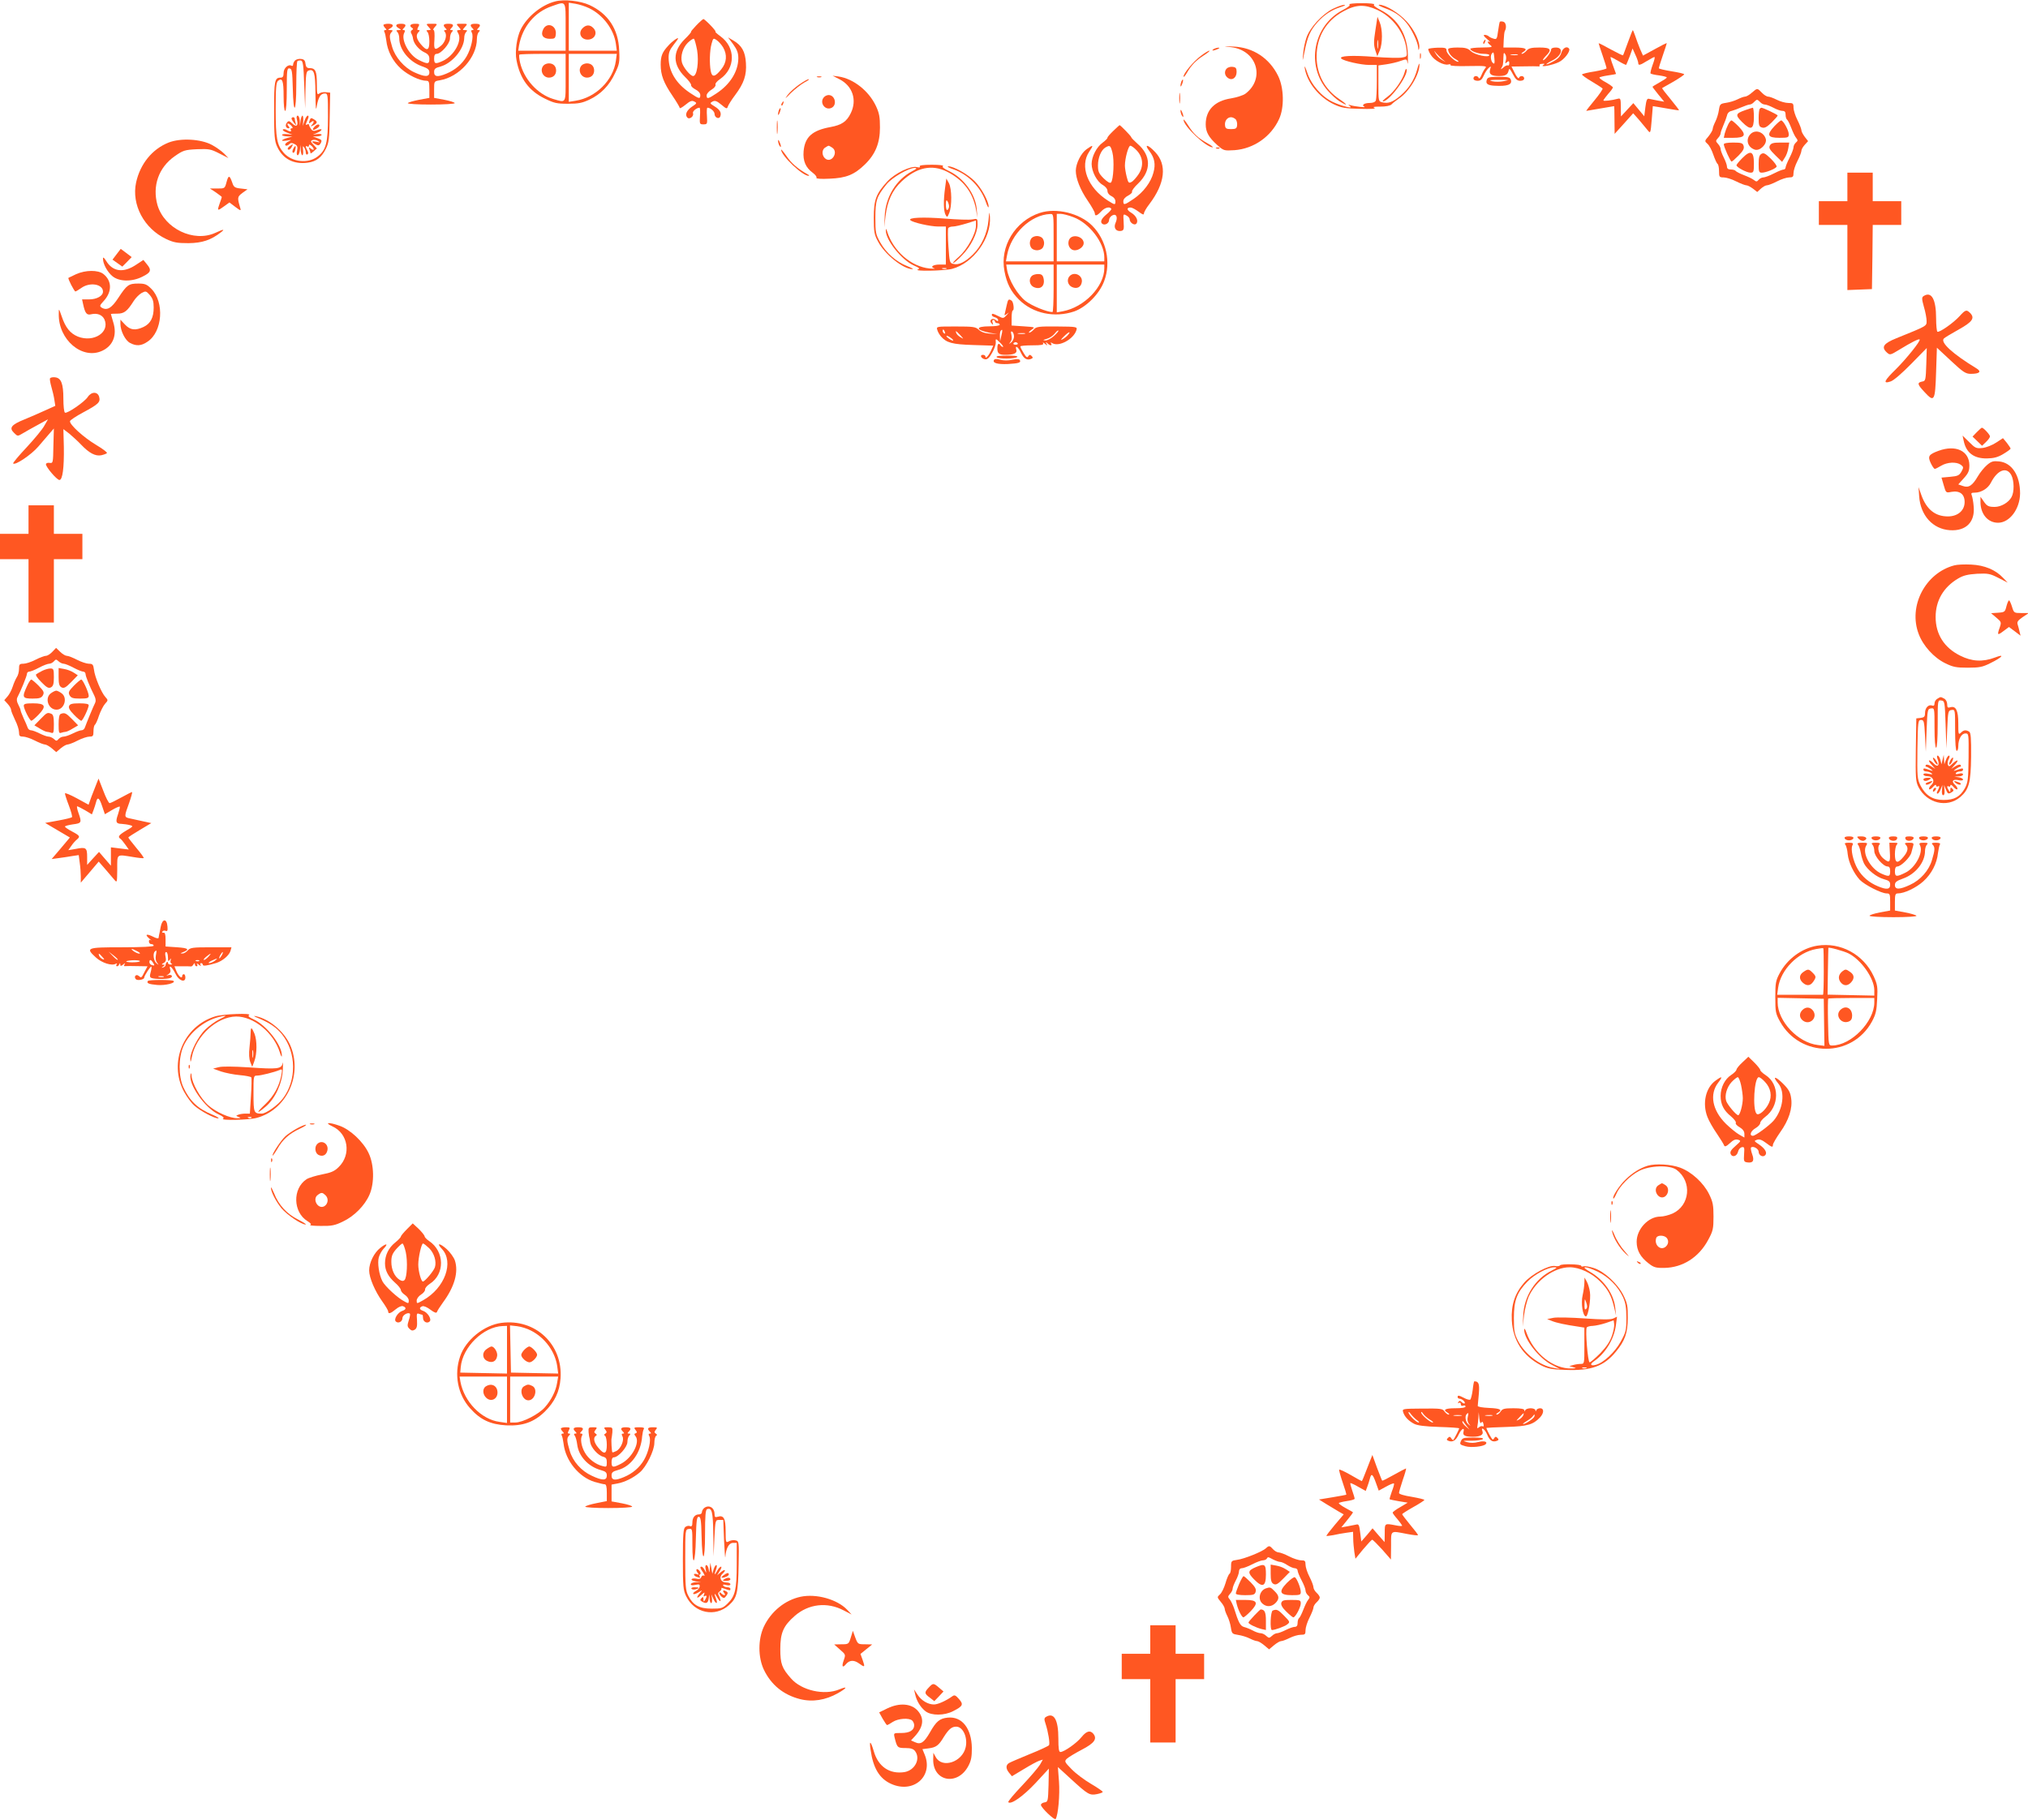 <?xml version="1.0" standalone="no"?>
<!DOCTYPE svg PUBLIC "-//W3C//DTD SVG 20010904//EN"
 "http://www.w3.org/TR/2001/REC-SVG-20010904/DTD/svg10.dtd">
<svg version="1.0" xmlns="http://www.w3.org/2000/svg"
 width="1280pt" height="1149pt" viewBox="0 0 1280 1149"
 preserveAspectRatio="xMidYMid meet">
<g transform="translate(0,1149) scale(0.1,-0.1)"
fill="#ff5722" stroke="none">
<path d="M3504 11481 c-86 -22 -176 -95 -217 -176 -25 -50 -38 -140 -27 -195
22 -117 78 -193 178 -242 59 -29 76 -33 147 -33 66 0 90 5 135 26 72 34 126
89 162 167 27 56 30 70 26 145 -5 133 -70 231 -187 285 -58 27 -161 38 -217
23z m66 -161 l0 -150 -150 0 -149 0 5 33 c22 119 99 211 207 248 92 32 87 40
87 -131z m149 118 c87 -42 155 -133 168 -223 l6 -45 -152 0 -151 0 0 151 0
152 43 -7 c23 -4 62 -16 86 -28z m-149 -438 c0 -168 5 -159 -78 -135 -99 30
-186 126 -210 232 -5 23 -7 44 -4 48 3 3 70 5 149 5 l143 0 0 -150z m317 105
c-17 -122 -127 -231 -254 -251 l-43 -7 0 152 0 151 151 0 152 0 -6 -45z"/>
<path d="M3428 11304 c-17 -36 0 -59 43 -59 30 0 34 3 37 28 7 57 -57 81 -80
31z"/>
<path d="M3675 11310 c-27 -30 -7 -70 34 -70 45 0 66 44 35 74 -21 22 -47 20
-69 -4z"/>
<path d="M3432 11078 c-28 -28 -7 -78 33 -78 27 0 45 18 45 45 0 27 -18 45
-45 45 -12 0 -26 -5 -33 -12z"/>
<path d="M3672 11078 c-28 -28 -7 -78 33 -78 27 0 45 18 45 45 0 27 -18 45
-45 45 -12 0 -26 -5 -33 -12z"/>
<path d="M8517 11462 c8 -5 -8 -18 -43 -36 -186 -98 -233 -351 -93 -509 22
-25 55 -55 73 -66 55 -34 55 -24 0 13 -93 63 -144 157 -144 269 0 124 60 226
168 285 80 44 134 46 214 10 99 -46 172 -144 185 -248 5 -47 5 -47 -27 -53
-18 -4 -97 -2 -175 4 -139 11 -227 7 -209 -11 15 -15 125 -40 176 -40 l48 0 0
-104 c0 -57 -3 -111 -6 -120 -4 -10 -18 -16 -39 -16 -35 0 -54 -14 -33 -24 16
-7 -63 2 -89 10 -15 5 -16 4 -3 -6 26 -19 -49 -1 -107 26 -72 34 -138 110
-163 188 -12 35 -18 46 -15 26 14 -90 91 -185 185 -229 47 -22 72 -26 165 -28
67 -2 102 0 90 6 -14 6 -3 8 37 8 35 0 62 5 71 14 7 8 29 25 48 38 65 44 130
154 128 215 0 11 -7 -3 -14 -31 -18 -67 -52 -121 -106 -167 -48 -41 -77 -51
-114 -42 -25 6 -25 7 -25 120 l0 113 50 7 c27 4 67 13 89 21 40 14 40 14 45
-13 2 -15 3 9 2 54 -4 127 -63 224 -170 280 -35 18 -51 31 -43 36 7 4 -28 8
-78 8 -49 0 -85 -4 -78 -8z"/>
<path d="M8412 11434 c-66 -33 -145 -119 -166 -181 -9 -26 -19 -72 -21 -103
-5 -53 -4 -52 9 15 18 92 36 134 81 184 43 48 90 79 148 97 23 7 33 13 21 13
-11 1 -43 -11 -72 -25z"/>
<path d="M8737 11440 c62 -22 101 -48 139 -93 33 -39 73 -123 75 -157 1 -17 3
-20 6 -7 9 35 -28 117 -78 171 -50 55 -135 106 -173 106 -12 -1 3 -9 31 -20z"/>
<path d="M8681 11299 c-11 -70 -11 -92 -1 -125 l13 -39 15 35 c19 45 19 135 0
180 l-14 34 -13 -85z m16 -111 c-2 -13 -4 -3 -4 22 0 25 2 35 4 23 2 -13 2
-33 0 -45z"/>
<path d="M4395 11330 c-21 -22 -36 -40 -33 -40 4 0 -14 -22 -41 -48 -77 -77
-76 -160 2 -237 23 -22 40 -45 39 -52 -2 -7 11 -19 28 -28 18 -9 30 -23 30
-35 0 -27 -7 -25 -67 15 -86 58 -132 134 -133 221 0 31 7 50 30 79 17 21 30
40 30 42 0 9 -37 -17 -61 -44 -39 -42 -49 -66 -49 -121 0 -66 19 -115 74 -196
25 -37 46 -72 46 -77 0 -6 16 3 37 20 29 24 40 28 55 20 18 -9 17 -12 -14 -32
-35 -24 -47 -52 -29 -70 13 -13 42 9 35 28 -5 12 23 35 41 35 4 0 5 -24 3 -52
-3 -51 -2 -53 22 -53 24 0 25 2 22 53 -2 28 -1 52 3 52 19 0 45 -23 45 -39 0
-24 29 -36 36 -16 9 23 -2 43 -37 64 -29 18 -30 20 -12 30 16 8 27 4 56 -20
32 -27 36 -28 41 -11 4 11 24 43 46 72 56 75 73 126 68 202 -4 72 -26 111 -79
142 l-34 20 33 -44 c25 -35 32 -54 32 -89 -1 -82 -51 -163 -137 -220 -54 -36
-63 -38 -63 -13 0 10 14 26 31 36 17 10 28 24 25 31 -3 8 10 23 29 36 98 68
99 200 2 270 -22 16 -36 29 -31 29 4 0 -10 18 -31 40 -21 22 -42 40 -45 40 -3
0 -24 -18 -45 -40z m5 -157 c12 -74 -1 -163 -25 -163 -18 0 -63 55 -71 86 -10
40 5 92 37 124 17 16 34 28 39 25 4 -3 13 -35 20 -72z m164 18 c27 -47 23 -96
-12 -139 -39 -49 -58 -52 -66 -11 -9 48 -7 129 5 172 10 37 11 38 32 24 12 -8
30 -28 41 -46z"/>
<path d="M9466 11352 c-2 -4 -7 -31 -11 -60 -6 -48 -9 -52 -28 -46 -12 3 -26
10 -31 15 -6 5 -17 9 -25 9 -11 0 -6 -9 14 -26 17 -14 24 -23 18 -19 -19 9
-16 -6 5 -21 15 -12 7 -13 -55 -14 -40 0 -73 -4 -73 -8 0 -14 48 -32 85 -32
19 0 35 -3 35 -8 0 -18 -90 1 -115 24 -21 20 -37 24 -86 24 -35 0 -59 -4 -59
-11 0 -21 21 -49 48 -63 15 -9 22 -15 15 -16 -20 0 -73 51 -73 71 0 16 -7 19
-55 18 -31 -1 -57 -5 -60 -8 -2 -4 5 -21 16 -38 22 -35 81 -67 110 -60 10 3
17 1 14 -4 -4 -5 45 -8 114 -6 106 2 118 0 106 -13 -7 -8 -19 -29 -25 -45 -7
-17 -14 -24 -17 -17 -7 17 -33 15 -33 -3 0 -9 10 -15 26 -15 19 0 28 8 39 33
8 19 22 40 31 48 15 13 16 12 9 -10 -9 -29 7 -41 55 -41 42 0 56 8 62 35 3 16
8 12 26 -22 17 -33 28 -43 47 -43 16 0 25 6 25 15 0 18 -27 20 -33 3 -2 -7
-14 6 -26 30 l-21 42 77 1 c43 1 84 1 92 0 7 -2 11 2 8 6 -3 5 4 10 16 10 18
2 19 0 7 -8 -23 -16 58 -1 99 19 33 15 74 68 65 84 -13 20 -40 6 -49 -24 -7
-24 -22 -40 -52 -56 -24 -13 -43 -21 -43 -18 0 3 17 14 39 25 59 30 72 81 21
81 -19 0 -30 -5 -30 -14 0 -16 -38 -66 -50 -66 -5 0 2 11 15 25 43 42 34 55
-38 55 -51 0 -68 -4 -82 -20 -10 -11 -23 -20 -29 -20 -6 0 -3 5 7 11 33 20 16
29 -53 29 l-71 0 2 48 c1 26 4 51 7 56 13 23 7 55 -10 59 -10 3 -20 2 -22 -1z
m-363 -236 l22 -18 -24 14 c-14 8 -31 25 -39 39 -14 23 -13 23 2 4 9 -11 27
-28 39 -39z m329 5 c3 -31 1 -37 -9 -29 -14 11 -18 50 -6 61 10 11 11 9 15
-32z m72 -14 c-6 -18 -4 -20 7 -10 12 10 15 8 15 -7 0 -10 -4 -16 -9 -13 -4 3
-18 -3 -29 -14 -14 -11 -18 -13 -12 -3 11 18 11 20 13 68 1 30 3 34 12 19 6
-9 7 -27 3 -40z m74 36 c-10 -2 -28 -2 -40 0 -13 2 -5 4 17 4 22 1 32 -1 23
-4z"/>
<path d="M2420 11332 c0 -4 5 -13 12 -20 9 -9 9 -12 -1 -12 -7 0 -9 -5 -5 -11
4 -7 9 -30 12 -53 7 -68 41 -133 93 -180 46 -41 119 -76 161 -76 15 0 18 -8
18 -54 l0 -54 -65 -12 c-36 -7 -68 -16 -71 -21 -3 -5 61 -9 145 -9 83 0 151 4
151 9 0 5 -29 14 -65 21 l-65 12 0 53 c0 52 0 52 35 58 123 20 235 145 235
262 0 17 5 36 12 43 9 9 9 12 -2 12 -11 0 -11 3 -2 12 19 19 14 28 -18 28 -32
0 -37 -9 -18 -28 9 -9 9 -12 0 -12 -9 0 -10 -5 -4 -16 13 -23 -4 -100 -33
-150 -28 -48 -72 -86 -128 -109 -55 -23 -77 -20 -77 10 0 20 7 26 40 35 74 20
149 110 150 180 0 15 5 31 12 38 9 9 8 12 -7 12 -17 0 -17 1 0 20 18 20 17 20
-20 20 -37 0 -38 0 -20 -20 16 -18 16 -20 1 -20 -13 0 -14 -3 -5 -18 29 -46
-23 -142 -95 -176 -48 -22 -56 -20 -56 14 0 21 5 30 16 30 28 0 84 65 84 97 0
16 5 34 12 41 9 9 9 12 -2 12 -11 0 -11 3 -2 12 19 19 14 28 -18 28 -32 0 -37
-9 -18 -28 9 -9 9 -12 -1 -12 -10 0 -10 -4 -3 -12 16 -20 2 -66 -26 -88 -39
-31 -45 -25 -40 40 2 35 0 60 -5 60 -6 0 -2 9 8 20 18 20 17 20 -20 20 -37 0
-38 0 -20 -20 17 -19 17 -20 0 -20 -15 0 -16 -3 -7 -12 7 -7 12 -34 12 -60 0
-58 -16 -63 -54 -17 -28 33 -33 58 -14 77 9 9 9 12 0 12 -10 0 -10 5 -2 20 10
18 8 20 -20 20 -30 0 -40 -13 -19 -26 8 -5 8 -9 -1 -14 -8 -5 -9 -13 -4 -21 5
-8 10 -23 11 -34 5 -31 36 -68 71 -85 24 -11 32 -22 32 -42 0 -33 -10 -35 -66
-7 -63 30 -116 130 -92 173 6 11 5 16 -4 16 -9 0 -9 3 0 12 19 19 14 28 -18
28 -33 0 -39 -14 -12 -29 16 -10 16 -10 -2 -11 -16 0 -17 -3 -8 -12 7 -7 12
-25 12 -40 0 -71 62 -147 142 -176 38 -13 48 -21 48 -39 0 -30 -29 -30 -96 1
-63 29 -120 95 -139 160 -18 60 -19 78 -3 94 9 9 8 12 -7 12 -19 1 -19 1 -2
11 26 15 20 29 -13 29 -16 0 -30 -4 -30 -8z"/>
<path d="M10275 11223 c-16 -43 -29 -80 -31 -82 -2 -2 -37 15 -79 38 -41 23
-75 40 -75 38 0 -2 11 -37 25 -77 14 -40 25 -77 25 -81 0 -4 -34 -13 -75 -20
-42 -6 -77 -15 -80 -19 -2 -3 25 -23 61 -44 35 -21 66 -41 69 -45 2 -4 -21
-38 -51 -74 -31 -37 -54 -67 -52 -67 2 0 41 7 88 15 47 8 86 15 88 15 1 0 2
-39 2 -87 l1 -88 59 65 58 65 39 -44 c21 -25 45 -54 54 -65 16 -20 17 -16 24
67 l7 87 32 -5 c17 -3 53 -9 81 -14 27 -5 51 -8 52 -7 2 1 -23 33 -53 70 -31
37 -55 68 -53 70 2 1 34 20 72 41 37 22 67 42 67 46 0 4 -36 12 -80 19 -44 7
-80 16 -80 19 0 4 11 41 25 81 14 40 25 75 25 77 0 3 -34 -14 -75 -37 l-75
-41 -19 43 c-10 24 -23 60 -30 81 -7 20 -14 37 -15 37 -2 0 -16 -35 -31 -77z
m65 -130 c0 -18 10 -16 55 12 22 13 43 25 47 25 5 0 -1 -22 -11 -49 -10 -28
-16 -52 -13 -55 3 -3 27 -9 54 -12 26 -4 48 -9 48 -13 0 -4 -20 -17 -45 -31
-25 -14 -45 -26 -45 -28 0 -2 17 -24 37 -49 l37 -45 -40 7 c-21 4 -46 9 -55
11 -13 4 -18 -6 -24 -53 l-7 -57 -34 41 -35 42 -39 -42 -39 -42 -1 58 c0 51
-2 58 -17 54 -40 -11 -93 -17 -93 -11 0 3 14 22 30 41 17 18 30 37 30 41 0 4
-20 18 -44 32 -25 13 -43 27 -41 31 3 3 27 9 55 13 27 4 50 8 50 9 0 1 -9 26
-20 55 -11 28 -17 52 -14 52 3 0 26 -12 50 -26 25 -15 46 -25 48 -23 2 2 11
26 22 53 l18 50 18 -40 c10 -21 18 -45 18 -51z"/>
<path d="M9365 11229 c-4 -6 -5 -12 -2 -15 2 -3 7 2 10 11 7 17 1 20 -8 4z"/>
<path d="M7772 11192 c162 -20 215 -199 88 -294 -14 -10 -54 -23 -90 -29 -104
-16 -160 -74 -160 -164 0 -48 19 -82 71 -129 43 -38 44 -38 111 -34 121 9 230
85 281 196 34 73 31 198 -6 273 -55 112 -158 180 -282 185 -68 3 -69 2 -13 -4z
m28 -456 c6 -8 10 -25 8 -38 -2 -19 -9 -23 -38 -23 -29 0 -36 4 -38 23 -4 28
14 52 38 52 10 0 23 -7 30 -14z"/>
<path d="M7660 11180 c-18 -12 -2 -12 25 0 13 6 15 9 5 9 -8 0 -22 -4 -30 -9z"/>
<path d="M7579 11137 c-46 -34 -109 -110 -109 -130 0 -7 10 4 21 23 30 51 58
79 108 111 25 16 40 29 34 29 -6 0 -31 -15 -54 -33z"/>
<path d="M8962 11135 c0 -16 2 -22 5 -12 2 9 2 23 0 30 -3 6 -5 -1 -5 -18z"/>
<path d="M1862 11108 c-6 -6 -12 -18 -12 -26 0 -7 -4 -10 -10 -7 -20 12 -50
-15 -50 -45 0 -22 -5 -30 -18 -30 -39 0 -42 -18 -42 -209 0 -159 3 -192 19
-226 35 -78 104 -114 193 -102 54 7 88 33 115 88 19 39 22 63 24 199 l3 155
-28 3 c-15 2 -34 -2 -42 -9 -12 -10 -14 -1 -14 63 0 79 -9 98 -46 98 -17 0
-23 7 -26 28 -2 20 -9 28 -28 30 -14 2 -31 -3 -38 -10z m58 -153 l6 -150 2
116 c2 97 5 118 18 123 36 14 44 -11 45 -143 1 -100 3 -116 9 -78 10 55 24 77
51 77 18 0 19 -10 19 -147 0 -163 -12 -210 -64 -250 -60 -48 -163 -37 -215 22
-43 50 -51 90 -51 276 0 134 3 169 15 179 27 22 35 0 35 -96 0 -56 4 -94 10
-94 6 0 10 52 10 136 0 124 2 135 18 132 15 -3 17 -18 20 -126 4 -174 22 -157
22 21 0 79 3 147 7 151 4 4 14 5 23 4 12 -3 16 -29 20 -153z"/>
<path d="M1874 10735 c10 -39 -3 -50 -29 -25 -19 18 -24 19 -34 6 -13 -16 -7
-36 11 -36 7 0 6 6 -2 15 -7 8 -8 15 -2 15 5 0 15 -7 22 -15 9 -11 9 -15 1
-15 -7 0 -9 -4 -6 -10 8 -12 -5 -13 -25 -1 -8 6 -19 7 -24 4 -5 -4 6 -13 25
-20 l34 -13 -32 3 c-18 2 -33 0 -33 -5 0 -4 15 -8 33 -9 l32 -1 -32 -9 c-18
-5 -33 -12 -33 -16 0 -3 15 -3 33 0 28 5 29 5 10 -5 -13 -6 -23 -15 -23 -20 0
-11 14 -10 27 3 8 8 17 8 33 -1 17 -9 20 -17 15 -41 -4 -17 -2 -29 4 -29 5 0
12 15 14 33 l4 32 1 -32 c1 -18 6 -33 10 -33 5 0 7 15 5 33 -3 24 -2 29 6 17
6 -8 11 -23 11 -33 0 -10 5 -15 10 -12 7 4 7 12 0 25 -13 24 -13 33 0 25 6 -3
10 -1 10 6 0 8 4 8 15 -1 8 -7 15 -17 15 -22 0 -6 -8 -4 -17 3 -15 12 -16 12
-10 -4 4 -10 7 -21 7 -24 0 -4 9 2 20 12 l20 18 -21 23 c-19 20 -20 24 -6 30
9 3 24 1 34 -6 15 -10 14 -10 -9 -5 -33 7 -36 0 -7 -16 17 -9 23 -8 30 2 14
22 11 27 -18 37 l-28 10 28 1 c15 1 27 5 27 10 0 4 -12 7 -27 5 l-28 -4 28 12
c35 15 35 31 0 17 -22 -8 -30 -7 -40 7 -7 10 -13 22 -13 27 0 4 -5 5 -12 1 -7
-5 -9 -2 -6 7 3 8 9 22 13 32 4 9 3 17 -2 17 -6 0 -15 -15 -21 -32 l-11 -33 3
33 c1 17 -1 32 -5 32 -4 0 -10 -15 -12 -32 l-4 -33 -1 33 c-1 17 -7 32 -13 32
-7 0 -9 -10 -5 -25z"/>
<path d="M1840 10742 c0 -5 7 -17 16 -28 14 -17 15 -17 10 -1 -3 10 -6 23 -6
28 0 5 -4 9 -10 9 -5 0 -10 -4 -10 -8z"/>
<path d="M1956 10734 c-9 -24 -7 -27 9 -14 18 15 20 -1 3 -19 -11 -11 -9 -11
10 -2 27 14 28 23 3 38 -16 10 -20 9 -25 -3z"/>
<path d="M1985 10690 c-21 -23 -8 -27 20 -7 11 8 14 16 8 20 -6 4 -18 -2 -28
-13z"/>
<path d="M1827 10566 c-11 -8 -14 -17 -8 -20 5 -4 15 3 21 14 13 23 11 24 -13
6z"/>
<path d="M1851 10551 c-6 -11 -7 -22 -2 -25 5 -3 11 4 14 16 8 30 1 35 -12 9z"/>
<path d="M7741 11056 c-16 -19 -11 -46 12 -60 25 -16 52 4 52 40 0 24 -5 30
-26 32 -14 2 -31 -4 -38 -12z"/>
<path d="M8866 11035 c-12 -47 -66 -125 -109 -156 -22 -16 -35 -29 -28 -29 40
0 161 165 149 202 -3 7 -8 -1 -12 -17z"/>
<path d="M5158 11003 c6 -2 18 -2 25 0 6 3 1 5 -13 5 -14 0 -19 -2 -12 -5z"/>
<path d="M5300 10989 c82 -43 110 -131 70 -213 -26 -54 -58 -75 -128 -88 -116
-21 -162 -63 -170 -153 -5 -61 13 -103 58 -136 16 -12 27 -26 23 -32 -3 -5 29
-8 83 -5 105 4 156 25 223 90 67 65 95 136 95 233 0 65 -4 90 -25 135 -45 96
-142 173 -236 187 l-38 5 45 -23z m-46 -432 c38 -27 -2 -95 -41 -71 -25 16
-29 55 -7 71 10 7 21 13 24 13 3 0 14 -6 24 -13z"/>
<path d="M9384 10986 c-8 -24 4 -34 46 -37 83 -5 116 6 106 37 -5 16 -16 19
-76 19 -60 0 -71 -3 -76 -19z m109 -8 c-23 -5 -56 -5 -74 -1 -26 7 -17 9 42 9
67 0 70 0 32 -8z"/>
<path d="M5045 10957 c-26 -18 -60 -48 -74 -67 -20 -28 -16 -25 20 12 26 25
64 55 85 67 22 11 34 20 28 21 -7 0 -33 -15 -59 -33z"/>
<path d="M7456 10975 c-3 -9 -6 -22 -5 -28 0 -7 5 -1 10 12 5 13 8 26 5 28 -2
2 -6 -3 -10 -12z"/>
<path d="M11057 10905 c-15 -14 -35 -25 -43 -25 -8 0 -29 -8 -47 -17 -18 -9
-50 -19 -72 -22 -38 -6 -40 -8 -46 -46 -3 -22 -13 -54 -22 -72 -9 -18 -17 -39
-17 -47 0 -8 -12 -28 -26 -46 -26 -30 -26 -31 -7 -48 11 -9 28 -41 37 -69 10
-29 22 -55 27 -58 5 -4 9 -24 9 -46 0 -36 2 -39 29 -39 16 0 52 -11 79 -25 28
-14 57 -25 65 -25 8 0 26 -10 41 -21 l27 -21 23 21 c12 11 29 21 37 21 9 0 38
11 65 25 27 14 61 25 77 25 23 0 27 4 27 28 0 15 11 49 25 76 14 27 25 56 25
65 0 8 10 25 21 37 l21 23 -21 27 c-11 15 -21 33 -21 41 0 8 -11 37 -25 65
-14 27 -25 63 -25 79 0 26 -3 29 -33 29 -18 0 -50 9 -72 20 -22 11 -46 20 -55
20 -9 0 -27 11 -40 25 -29 30 -28 30 -63 0z m53 -60 c7 -8 20 -15 29 -15 9 0
33 -9 54 -20 20 -11 46 -20 57 -20 15 0 20 -7 20 -24 0 -14 4 -27 9 -31 5 -3
17 -27 27 -53 10 -26 23 -54 31 -63 11 -14 11 -18 -2 -29 -8 -7 -15 -20 -15
-30 0 -9 -11 -39 -25 -66 -14 -27 -25 -55 -25 -61 0 -7 -6 -13 -12 -13 -7 0
-35 -11 -62 -25 -27 -14 -57 -25 -66 -25 -10 0 -23 -7 -30 -15 -11 -13 -15
-13 -29 -2 -9 8 -37 21 -63 31 -26 10 -50 22 -53 27 -4 5 -17 9 -31 9 -16 0
-24 6 -24 18 0 10 -9 35 -20 57 -11 22 -20 46 -20 54 0 8 -7 23 -17 33 -15 17
-15 19 0 36 10 10 17 24 17 31 0 6 8 28 17 49 9 20 19 48 23 62 3 16 14 27 30
30 14 4 42 14 62 23 21 9 44 17 51 17 8 0 20 7 27 15 7 8 16 15 20 15 4 0 13
-7 20 -15z"/>
<path d="M11016 10795 c-63 -22 -65 -31 -20 -76 55 -55 74 -47 74 32 0 32 -3
59 -7 59 -5 -1 -25 -7 -47 -15z"/>
<path d="M11107 10803 c-4 -3 -7 -30 -7 -59 0 -45 3 -54 21 -59 16 -5 30 2 60
31 21 21 39 41 39 45 0 5 -91 49 -103 49 -2 0 -7 -3 -10 -7z"/>
<path d="M10907 10703 c-8 -16 -17 -40 -21 -55 l-6 -28 59 0 c78 0 86 18 34
72 -20 21 -41 38 -45 38 -4 0 -14 -12 -21 -27z"/>
<path d="M11199 10693 c-51 -55 -43 -73 32 -73 55 0 59 2 59 23 0 24 -35 87
-48 87 -4 0 -24 -17 -43 -37z"/>
<path d="M11047 10642 c-31 -34 -16 -83 30 -97 32 -9 77 36 68 68 -14 46 -68
62 -98 29z"/>
<path d="M10880 10579 c0 -16 42 -109 49 -109 4 0 24 18 45 39 29 30 36 44 31
60 -5 18 -14 21 -66 21 -35 0 -59 -4 -59 -11z"/>
<path d="M11171 10572 c-8 -15 -2 -27 34 -62 l43 -42 16 25 c10 14 20 41 23
61 l6 36 -56 0 c-44 0 -58 -4 -66 -18z"/>
<path d="M10996 10491 c-20 -20 -36 -40 -36 -44 0 -13 64 -47 88 -47 20 0 22
4 22 59 0 77 -21 86 -74 32z"/>
<path d="M11118 10519 c-14 -8 -18 -23 -18 -64 0 -49 2 -55 20 -55 25 0 85 24
93 37 4 5 -13 28 -36 51 -34 33 -45 39 -59 31z"/>
<path d="M7443 10870 c0 -30 2 -43 4 -27 2 15 2 39 0 55 -2 15 -4 2 -4 -28z"/>
<path d="M5202 10878 c-34 -34 6 -90 48 -68 35 19 20 80 -20 80 -9 0 -21 -5
-28 -12z"/>
<path d="M4935 10839 c-4 -6 -5 -12 -2 -15 2 -3 7 2 10 11 7 17 1 20 -8 4z"/>
<path d="M4916 10795 c-3 -9 -6 -22 -5 -28 0 -7 5 -1 10 12 5 13 8 26 5 28 -2
2 -6 -3 -10 -12z"/>
<path d="M7451 10790 c0 -8 4 -22 9 -30 12 -18 12 -2 0 25 -6 13 -9 15 -9 5z"/>
<path d="M4903 10685 c0 -38 2 -53 4 -32 2 20 2 52 0 70 -2 17 -4 1 -4 -38z"/>
<path d="M7470 10734 c0 -40 143 -174 184 -174 6 0 -9 12 -34 26 -59 33 -87
59 -121 113 -16 25 -29 41 -29 35z"/>
<path d="M7028 10665 c-21 -20 -38 -39 -38 -44 0 -6 -14 -19 -30 -31 -38 -27
-70 -88 -70 -135 0 -48 34 -113 71 -133 17 -10 29 -25 29 -38 0 -12 10 -25 25
-32 15 -7 25 -20 25 -32 0 -25 -2 -25 -48 4 -128 82 -179 217 -117 309 29 42
26 46 -17 15 -35 -25 -67 -89 -68 -135 0 -50 28 -121 76 -191 24 -35 44 -71
44 -78 0 -21 14 -17 40 11 23 25 54 33 64 17 2 -4 -11 -20 -30 -35 -33 -27
-43 -50 -25 -61 16 -10 41 5 41 25 0 10 9 23 20 29 26 14 37 -11 21 -47 -14
-31 2 -55 33 -51 19 3 21 9 18 56 -3 52 -3 53 17 42 12 -6 21 -17 21 -24 0
-21 29 -41 41 -29 17 17 1 51 -31 70 -29 17 -31 33 -4 33 9 0 31 -12 50 -26
25 -19 34 -22 34 -12 0 8 15 35 34 59 100 132 113 249 37 329 -46 49 -72 53
-37 7 33 -43 41 -83 26 -137 -16 -61 -63 -123 -124 -165 -59 -40 -66 -42 -66
-15 0 12 12 26 30 35 17 9 28 20 25 25 -3 5 14 29 39 52 84 81 82 177 -5 251
-21 19 -39 37 -39 41 0 6 -69 77 -74 76 -1 0 -18 -16 -38 -35z m-7 -137 c13
-48 7 -174 -9 -190 -6 -6 -21 2 -46 26 -31 31 -36 43 -36 82 0 49 20 97 47
113 28 16 32 14 44 -31z m153 13 c41 -43 46 -100 12 -151 -14 -21 -34 -44 -45
-49 -17 -9 -20 -5 -30 34 -6 24 -11 55 -11 69 0 46 22 126 34 126 7 0 25 -13
40 -29z"/>
<path d="M1064 10590 c-103 -41 -179 -134 -205 -252 -30 -140 50 -291 190
-357 47 -22 69 -26 141 -26 86 1 141 19 205 69 27 21 16 20 -36 -4 -137 -62
-321 27 -365 175 -34 120 7 238 109 309 53 37 63 40 139 44 76 3 88 1 141 -26
l59 -30 -27 28 c-15 15 -49 40 -77 55 -70 38 -198 45 -274 15z"/>
<path d="M4911 10600 c0 -8 4 -22 9 -30 12 -18 12 -2 0 25 -6 13 -9 15 -9 5z"/>
<path d="M7678 10553 c7 -3 16 -2 19 1 4 3 -2 6 -13 5 -11 0 -14 -3 -6 -6z"/>
<path d="M4930 10545 c1 -38 136 -166 174 -165 6 0 2 6 -9 11 -59 33 -101 69
-131 114 -19 27 -34 45 -34 40z"/>
<path d="M5805 10440 c4 -7 -2 -9 -18 -5 -38 10 -139 -39 -186 -90 -72 -78
-86 -116 -86 -230 0 -89 3 -106 27 -150 42 -81 160 -175 218 -174 8 0 -8 9
-36 20 -67 26 -132 83 -169 150 -28 50 -30 62 -30 154 0 110 8 134 71 212 35
43 140 103 178 103 16 -1 12 -6 -17 -21 -101 -53 -168 -163 -173 -283 l-3 -71
8 70 c12 97 43 165 102 220 95 89 191 109 287 61 102 -52 162 -130 182 -237
l9 -54 -4 52 c-7 96 -82 199 -175 243 -34 16 -46 26 -38 32 7 4 -24 8 -70 8
-55 0 -81 -4 -77 -10z"/>
<path d="M6018 10421 c92 -32 171 -111 203 -203 10 -29 18 -44 19 -33 0 35
-46 119 -89 162 -45 45 -132 93 -165 93 -12 -1 3 -9 32 -19z"/>
<path d="M11660 10310 l0 -90 -90 0 -90 0 0 -75 0 -75 90 0 90 0 0 -205 0
-206 78 3 77 3 3 203 2 202 90 0 90 0 0 75 0 75 -90 0 -90 0 0 90 0 90 -80 0
-80 0 0 -90z"/>
<path d="M1430 10341 c-11 -41 -11 -41 -58 -41 l-47 0 38 -25 c20 -14 37 -27
37 -29 0 -2 -7 -22 -15 -45 -15 -44 -14 -45 37 -8 l26 19 37 -28 c33 -25 37
-26 32 -9 -20 68 -20 72 13 97 l32 23 -43 5 c-37 4 -44 9 -53 37 -17 48 -24
49 -36 4z"/>
<path d="M5965 10304 c-11 -81 -10 -146 3 -170 10 -18 11 -17 23 11 18 43 17
154 -2 189 l-16 29 -8 -59z m25 -116 c0 -9 -4 -20 -10 -23 -6 -4 -10 9 -10 32
0 28 3 34 10 23 5 -8 10 -23 10 -32z"/>
<path d="M6239 10099 c-8 -84 -44 -162 -99 -216 -49 -48 -90 -68 -123 -59 -23
5 -24 11 -31 111 -4 58 -4 110 -1 115 4 6 17 10 30 10 13 0 51 9 84 19 l61 19
0 -32 c0 -50 -55 -150 -107 -196 -25 -22 -42 -40 -37 -40 6 0 31 21 56 48 55
55 98 141 98 195 0 38 0 38 -33 32 -19 -4 -96 -1 -172 5 -137 11 -236 7 -219
-10 15 -15 126 -40 176 -40 l48 0 0 -120 0 -120 -39 0 c-42 0 -63 -15 -34 -24
10 -3 -3 -3 -29 -1 -117 11 -231 111 -269 235 -5 16 -8 19 -8 7 -3 -60 99
-188 177 -223 35 -15 40 -20 25 -25 -31 -13 170 -9 217 4 133 35 248 194 238
329 -3 37 -4 34 -9 -23z m-266 -306 c-7 -2 -19 -2 -25 0 -7 3 -2 5 12 5 14 0
19 -2 13 -5z"/>
<path d="M6563 10146 c-156 -51 -254 -212 -223 -369 15 -78 40 -127 91 -178
88 -88 225 -117 349 -75 76 27 159 110 189 191 45 119 14 261 -76 351 -78 78
-226 114 -330 80z m87 -156 l0 -150 -150 0 -151 0 7 38 c24 135 149 256 272
261 22 1 22 0 22 -149z m125 129 c100 -37 195 -161 195 -254 l0 -25 -150 0
-150 0 0 150 0 150 25 0 c13 0 49 -9 80 -21z m-125 -449 c0 -82 -3 -150 -7
-150 -34 0 -130 39 -169 69 -51 39 -107 132 -118 199 l-5 32 149 0 150 0 0
-150z m320 127 c0 -116 -127 -247 -262 -272 l-38 -7 0 151 0 151 150 0 150 0
0 -23z"/>
<path d="M6512 9988 c-7 -7 -12 -21 -12 -33 0 -12 5 -26 12 -33 7 -7 21 -12
33 -12 12 0 26 5 33 12 7 7 12 21 12 33 0 12 -5 26 -12 33 -7 7 -21 12 -33 12
-12 0 -26 -5 -33 -12z"/>
<path d="M6749 9979 c-16 -31 3 -69 35 -69 27 0 56 23 56 45 0 42 -71 61 -91
24z"/>
<path d="M6512 9748 c-21 -21 -14 -57 12 -70 45 -20 74 8 62 57 -5 19 -13 25
-34 25 -15 0 -33 -5 -40 -12z"/>
<path d="M6752 9748 c-21 -21 -14 -57 14 -70 31 -14 57 -1 62 31 7 42 -46 69
-76 39z"/>
<path d="M736 9885 l-26 -34 31 -22 31 -22 30 30 29 30 -34 26 -35 26 -26 -34z"/>
<path d="M650 9857 c0 -33 27 -83 59 -110 43 -36 125 -37 191 -3 53 26 58 41
27 78 l-22 27 -44 -29 c-81 -55 -149 -46 -191 23 -14 22 -20 26 -20 14z"/>
<path d="M480 9759 c-24 -11 -46 -22 -48 -23 -5 -5 37 -86 44 -86 3 0 20 10
37 22 54 39 137 25 137 -23 0 -27 -39 -49 -88 -49 l-44 0 7 -32 c12 -56 23
-69 50 -62 38 9 70 -3 84 -32 36 -81 -67 -148 -167 -109 -49 20 -79 57 -103
129 -18 51 -18 51 -18 15 -4 -164 149 -293 275 -233 68 32 94 99 69 179 -8 28
-15 51 -15 53 0 1 18 2 40 2 44 0 63 15 104 80 12 19 34 41 49 50 27 14 29 14
53 -13 18 -22 24 -39 24 -78 0 -64 -20 -102 -64 -123 -52 -24 -84 -20 -117 15
l-29 31 0 -26 c0 -45 31 -106 61 -121 39 -21 71 -19 110 8 95 62 108 250 24
334 -28 28 -40 33 -82 33 -61 0 -72 -8 -126 -90 -43 -66 -72 -83 -107 -61 -12
9 -10 14 12 38 56 59 56 129 1 173 -34 27 -113 26 -173 -1z"/>
<path d="M12141 9621 c-12 -8 -12 -18 2 -68 10 -33 17 -73 17 -89 0 -33 5 -30
-190 -109 -82 -33 -98 -56 -61 -90 20 -18 22 -17 78 17 75 46 124 71 129 65 8
-8 -83 -121 -149 -187 -76 -74 -85 -95 -34 -78 19 6 71 51 130 111 l98 100 -3
-104 c-3 -95 -5 -104 -23 -107 -36 -7 -35 -17 11 -66 63 -69 68 -59 74 127 l5
152 89 -83 c77 -72 93 -82 125 -82 56 0 70 14 35 35 -151 92 -229 164 -205
188 7 7 49 32 94 57 86 48 103 72 72 104 -23 23 -30 21 -67 -20 -39 -43 -128
-105 -140 -98 -4 3 -8 41 -8 84 0 121 -29 173 -79 141z"/>
<path d="M6355 9568 c-4 -18 -9 -42 -12 -53 -5 -18 -4 -19 13 -6 15 12 14 10
-2 -8 -20 -22 -23 -22 -52 -7 -36 18 -42 19 -42 7 0 -5 9 -11 20 -14 11 -3 20
-11 20 -17 0 -10 -4 -9 -15 0 -22 18 -46 -3 -26 -22 10 -11 11 -10 6 5 -4 10
-2 17 4 17 6 0 11 -4 11 -10 0 -5 7 -10 15 -10 8 0 15 -4 15 -10 0 -6 -28 -10
-65 -10 -91 0 -89 -23 3 -41 l47 -8 -48 3 c-32 2 -56 11 -70 25 -20 18 -35 20
-145 20 -122 0 -123 0 -116 -22 3 -12 14 -30 23 -41 35 -40 72 -50 203 -54
l127 -4 -12 -27 c-14 -33 -37 -60 -37 -43 0 7 -7 12 -16 12 -23 0 -11 -24 13
-28 15 -2 27 8 45 41 14 24 24 53 23 65 -2 27 -1 27 29 -3 14 -14 21 -25 16
-25 -5 0 -12 5 -15 10 -11 18 -20 10 -20 -17 -1 -34 10 -43 50 -43 53 0 76 10
70 31 -11 33 11 21 28 -16 18 -39 38 -51 64 -41 13 5 14 9 4 19 -9 9 -14 9
-21 -2 -6 -11 -13 -7 -29 20 -12 19 -21 37 -21 42 0 4 34 7 76 7 57 0 73 3 68
13 -5 7 0 6 11 -3 17 -13 18 -13 10 0 -6 12 -5 13 6 3 16 -16 33 -17 23 -1 -5
7 -3 8 7 2 42 -26 135 24 153 82 6 21 4 22 -122 23 -117 1 -131 -1 -147 -19
-10 -11 -23 -20 -29 -20 -6 0 1 8 14 18 25 17 25 17 -50 22 l-75 5 0 47 c0 27
3 48 7 48 11 0 5 54 -7 62 -18 13 -23 9 -30 -24z m-391 -174 c3 -8 2 -12 -4
-9 -6 3 -10 10 -10 16 0 14 7 11 14 -7z m356 -24 l-8 -35 -1 31 c-1 17 2 34 6
37 11 12 12 3 3 -33z m332 -1 c-18 -16 -42 -29 -55 -28 -17 1 -15 3 10 10 18
5 40 20 50 33 10 13 20 22 23 19 3 -2 -10 -18 -28 -34z m-591 5 c23 -25 23
-26 2 -13 -13 7 -25 19 -27 26 -8 19 -2 16 25 -13z m339 -8 c0 -13 -8 -30 -17
-37 -16 -13 -17 -12 -5 3 8 10 10 26 6 44 -5 19 -4 25 5 20 6 -4 11 -18 11
-30z m340 9 c-7 -9 -23 -21 -34 -27 -14 -7 -11 -2 9 18 31 31 48 36 25 9z
m-272 8 c-10 -2 -28 -2 -40 0 -13 2 -5 4 17 4 22 1 32 -1 23 -4z m-464 -28
c11 -8 16 -15 10 -15 -5 0 -18 7 -28 15 -11 8 -16 15 -10 15 5 0 18 -7 28 -15z
m420 -33 c2 -4 -4 -8 -14 -8 -10 0 -16 4 -14 8 3 4 9 8 14 8 5 0 11 -4 14 -8z"/>
<path d="M6291 9235 c12 -12 117 -11 130 2 5 5 -20 9 -66 8 -48 0 -71 -3 -64
-10z"/>
<path d="M6274 9218 c-12 -19 21 -29 88 -26 68 4 85 9 74 26 -4 6 -21 6 -47 1
-25 -6 -54 -6 -75 0 -22 6 -36 6 -40 -1z"/>
<path d="M316 9102 c-3 -5 1 -28 8 -53 7 -24 16 -61 19 -82 l6 -39 -62 -28
c-34 -16 -93 -41 -131 -57 -85 -34 -100 -54 -68 -85 23 -23 23 -23 55 -4 18
11 61 35 96 54 l64 35 -23 -40 c-12 -23 -63 -84 -112 -137 -50 -53 -88 -99
-85 -102 13 -13 114 55 158 106 26 30 59 69 73 85 l26 30 -3 -110 c-2 -108 -2
-110 -24 -107 -13 2 -23 -2 -23 -9 0 -18 69 -99 85 -99 20 0 30 77 28 208 l-3
113 38 -29 c20 -17 53 -47 72 -67 53 -56 92 -76 129 -69 17 4 34 10 36 14 3 4
-27 27 -66 50 -81 48 -173 132 -167 152 3 7 39 31 82 54 97 52 111 65 102 98
-9 35 -49 35 -72 0 -21 -32 -131 -107 -144 -99 -6 3 -10 43 -10 88 0 95 -14
131 -52 135 -14 2 -29 -1 -32 -6z"/>
<path d="M12477 8762 l-27 -28 30 -29 30 -29 25 24 c14 13 25 29 25 35 0 11
-41 55 -51 55 -3 0 -17 -13 -32 -28z"/>
<path d="M12394 8708 c15 -76 64 -113 147 -112 43 1 68 7 103 28 25 15 46 30
46 34 0 4 -11 20 -24 37 l-24 29 -43 -28 c-24 -16 -62 -31 -86 -34 -40 -4 -46
-1 -84 37 l-42 41 7 -32z"/>
<path d="M12235 8644 c-62 -23 -69 -34 -49 -77 10 -21 21 -37 26 -37 4 0 22 9
40 20 39 23 96 26 124 6 18 -14 18 -17 4 -43 -14 -24 -23 -29 -71 -33 l-55 -5
14 -48 c14 -49 14 -49 49 -42 52 9 83 -14 83 -64 0 -54 -43 -91 -106 -91 -79
0 -134 44 -166 132 l-19 53 4 -57 c8 -122 86 -208 194 -215 102 -7 160 52 150
151 -2 28 -8 59 -12 69 -6 14 -2 17 19 17 41 0 84 27 102 63 41 81 100 103
129 47 18 -35 19 -106 1 -138 -18 -34 -66 -62 -106 -62 -40 0 -50 5 -73 40
l-17 24 0 -32 c0 -77 46 -132 111 -132 73 0 138 87 139 185 0 114 -51 193
-131 202 -38 4 -50 1 -77 -22 -18 -15 -44 -47 -58 -71 -35 -60 -58 -75 -95
-62 l-29 10 35 39 c29 32 35 47 35 82 -1 91 -86 131 -195 91z"/>
<path d="M180 8210 l0 -90 -90 0 -90 0 0 -80 0 -80 90 0 90 0 0 -200 0 -200
80 0 80 0 0 200 0 200 90 0 90 0 0 80 0 80 -90 0 -90 0 0 90 0 90 -80 0 -80 0
0 -90z"/>
<path d="M12335 7921 c-183 -48 -292 -257 -225 -433 28 -75 96 -150 168 -185
49 -24 69 -28 142 -28 73 0 93 4 141 28 78 38 97 62 30 36 -77 -29 -146 -25
-219 12 -101 50 -155 135 -155 244 0 103 49 188 142 243 34 20 61 26 120 30
69 3 81 1 134 -26 l59 -30 -29 30 c-48 51 -117 80 -202 84 -42 2 -89 0 -106
-5z"/>
<path d="M12664 7663 c-9 -36 -11 -38 -53 -41 l-44 -3 33 -28 c31 -26 33 -29
22 -61 -18 -50 -15 -53 23 -24 l35 26 36 -27 37 -28 -6 24 c-3 13 -8 34 -12
46 -6 17 1 26 31 47 l39 26 -47 0 c-46 0 -47 1 -59 40 -7 22 -15 40 -19 40 -3
0 -11 -17 -16 -37z"/>
<path d="M330 7375 c-13 -14 -31 -25 -40 -25 -9 0 -39 -11 -66 -25 -27 -14
-61 -25 -76 -25 -25 0 -28 -4 -28 -33 0 -18 -6 -41 -14 -52 -7 -11 -19 -38
-26 -60 -7 -22 -22 -50 -33 -62 l-20 -23 21 -23 c12 -13 22 -30 22 -38 0 -8
12 -36 25 -64 14 -27 25 -62 25 -77 0 -23 4 -28 25 -28 14 0 48 -11 75 -25 27
-14 56 -25 64 -25 8 0 27 -11 43 -24 l28 -24 28 24 c16 13 35 24 43 24 8 0 37
11 64 25 27 14 61 25 75 25 22 0 25 4 25 34 0 19 4 37 9 41 5 3 17 29 26 58
10 28 27 62 38 74 20 22 20 23 2 43 -25 27 -67 127 -72 173 -4 32 -9 37 -32
37 -14 0 -48 11 -75 25 -27 14 -56 25 -65 25 -8 0 -27 11 -41 25 l-26 25 -24
-25z m72 -75 c8 0 36 -11 62 -25 26 -14 54 -25 62 -25 7 0 14 -7 14 -15 0 -14
24 -74 56 -138 9 -19 10 -34 4 -45 -10 -19 -55 -128 -64 -154 -3 -10 -12 -18
-21 -18 -9 0 -33 -9 -55 -20 -22 -11 -48 -20 -58 -20 -11 0 -25 -7 -32 -15
-12 -14 -15 -14 -30 0 -9 8 -24 15 -34 15 -9 0 -34 9 -56 20 -22 11 -46 20
-55 20 -9 0 -18 8 -21 18 -3 9 -14 35 -25 58 -10 23 -19 45 -19 50 0 5 -7 22
-15 37 -10 19 -11 34 -5 45 21 40 60 135 60 148 0 8 7 14 14 14 8 0 36 11 62
25 26 14 55 25 64 25 10 0 23 7 30 15 12 14 15 14 30 0 9 -8 23 -15 32 -15z"/>
<path d="M268 7256 c-16 -8 -33 -18 -39 -22 -7 -4 5 -23 32 -50 34 -35 46 -41
61 -33 14 8 18 22 18 64 0 50 -2 55 -22 55 -13 0 -35 -7 -50 -14z"/>
<path d="M370 7217 c0 -44 4 -58 18 -66 15 -8 27 -2 61 33 l42 43 -26 17 c-15
10 -42 20 -61 23 l-34 6 0 -56z"/>
<path d="M170 7158 c-32 -70 -29 -78 35 -78 45 0 56 4 66 21 9 18 6 26 -27 60
-21 21 -42 39 -47 39 -4 0 -17 -19 -27 -42z"/>
<path d="M466 7161 c-33 -34 -36 -42 -27 -60 10 -17 21 -21 66 -21 46 0 55 3
55 18 -1 23 -37 102 -47 102 -5 0 -26 -18 -47 -39z"/>
<path d="M322 7114 c-42 -29 -18 -104 35 -104 49 0 72 76 31 104 -12 9 -27 16
-33 16 -6 0 -21 -7 -33 -16z"/>
<path d="M150 7035 c0 -20 38 -95 48 -95 4 0 25 17 45 38 52 54 44 72 -34 72
-46 0 -59 -3 -59 -15z"/>
<path d="M436 7033 c-5 -11 5 -29 31 -55 20 -21 41 -38 46 -38 9 0 46 78 47
98 0 8 -18 12 -59 12 -46 0 -60 -4 -65 -17z"/>
<path d="M256 6951 l-39 -40 34 -20 c19 -12 39 -21 46 -21 6 0 18 -3 27 -6 14
-5 16 3 16 54 0 45 -4 61 -16 66 -25 10 -28 8 -68 -33z"/>
<path d="M383 6983 c-9 -3 -13 -26 -13 -65 0 -51 2 -59 16 -54 9 3 21 6 27 6
7 0 27 9 46 21 l34 20 -39 40 c-37 38 -47 42 -71 32z"/>
<path d="M12228 7079 c-10 -5 -18 -19 -18 -29 0 -13 -5 -18 -15 -14 -23 9 -45
-15 -45 -47 0 -23 -5 -28 -27 -31 l-28 -3 -3 -197 c-2 -181 -1 -201 17 -237
53 -102 180 -133 263 -63 55 47 67 90 69 256 1 115 -2 150 -12 157 -21 13 -36
11 -53 -7 -15 -14 -16 -9 -16 60 0 81 -15 112 -51 101 -15 -5 -19 -1 -19 19 0
15 -8 30 -19 36 -23 12 -22 12 -43 -1z m52 -164 l5 -150 5 120 c5 115 6 120
28 123 22 3 22 3 22 -127 0 -81 4 -131 10 -131 6 0 10 13 10 30 0 44 20 80 45
80 21 0 21 -3 20 -153 -2 -139 -4 -157 -24 -194 -30 -53 -66 -73 -134 -73 -68
0 -113 28 -145 90 -21 43 -22 55 -20 230 3 177 4 185 23 185 18 0 20 -8 25
-100 l5 -100 5 135 c5 131 6 135 28 138 22 3 22 2 22 -122 0 -77 4 -126 10
-126 6 0 10 57 10 151 0 150 0 150 23 147 21 -3 22 -7 27 -153z"/>
<path d="M12231 6693 c13 -35 -2 -49 -26 -23 -10 11 -23 20 -28 20 -6 0 0 -12
14 -27 l24 -27 -27 17 c-16 10 -29 13 -33 7 -3 -6 -2 -10 2 -10 5 0 18 -7 29
-15 18 -14 17 -14 -9 -5 -35 12 -37 12 -37 0 0 -5 8 -10 18 -10 9 0 24 -5 32
-11 11 -8 7 -9 -17 -4 -21 4 -33 3 -33 -4 0 -6 11 -11 25 -11 35 0 50 -32 25
-55 -11 -10 -17 -22 -14 -27 3 -4 14 2 24 14 11 13 19 17 20 10 0 -7 5 -10 10
-7 13 8 13 -1 0 -26 -7 -11 -7 -19 -1 -19 5 0 14 12 20 28 l11 27 -3 -32 c-2
-20 1 -33 8 -33 7 0 10 13 8 33 l-3 32 11 -27 c12 -30 16 -33 39 -18 12 7 12
12 2 22 -9 9 -12 8 -12 -7 0 -17 -2 -18 -10 -5 -13 20 -13 33 0 25 6 -3 10 0
10 7 1 7 9 3 20 -10 10 -12 21 -18 24 -14 3 5 -3 17 -14 27 -26 23 -15 38 21
30 17 -4 29 -2 29 4 0 5 -12 12 -27 14 l-28 4 28 2 c15 0 27 6 27 12 0 7 -10
9 -26 5 -17 -5 -23 -3 -19 4 3 5 15 10 26 10 10 0 19 5 19 10 0 12 -2 12 -37
0 -26 -9 -27 -9 -9 5 11 8 24 15 29 15 4 0 5 4 2 10 -4 6 -17 3 -33 -7 l-27
-17 24 27 c29 32 17 36 -16 6 -19 -19 -23 -20 -29 -6 -3 8 -1 25 6 36 6 12 7
21 1 21 -5 0 -14 -12 -19 -27 l-10 -28 -2 30 -2 30 -7 -30 -7 -30 -7 28 c-4
15 -12 27 -17 27 -6 0 -6 -10 1 -27z"/>
<path d="M12200 6704 c0 -5 7 -19 15 -30 8 -10 15 -14 15 -8 0 5 -7 19 -15 30
-8 10 -15 14 -15 8z"/>
<path d="M12310 6690 c-6 -12 -9 -24 -7 -27 3 -2 11 5 17 17 6 12 9 24 7 27
-3 2 -11 -5 -17 -17z"/>
<path d="M12140 6570 c0 -13 20 -13 40 0 12 8 9 10 -12 10 -16 0 -28 -4 -28
-10z"/>
<path d="M12166 6551 c-11 -4 -15 -10 -10 -13 5 -4 18 0 29 8 20 15 12 17 -19
5z"/>
<path d="M12345 6546 c11 -8 24 -12 29 -8 5 3 1 9 -10 13 -31 12 -39 10 -19
-5z"/>
<path d="M12207 6513 c-4 -3 -7 -11 -7 -17 0 -6 5 -5 12 2 6 6 9 14 7 17 -3 3
-9 2 -12 -2z"/>
<path d="M610 6545 c-6 -16 -21 -54 -32 -82 l-19 -53 -75 41 c-41 22 -74 36
-74 30 0 -6 11 -41 25 -77 14 -37 23 -70 19 -73 -3 -3 -42 -13 -87 -21 l-82
-15 78 -46 78 -46 -57 -68 -58 -68 44 6 c25 3 63 9 86 13 l41 6 6 -47 c4 -26
7 -66 7 -87 l0 -40 57 67 56 66 41 -47 c23 -27 49 -57 58 -68 17 -20 17 -18
18 67 0 99 -7 94 99 77 35 -6 65 -9 68 -7 2 3 -19 32 -47 65 -27 33 -50 62
-50 65 0 3 33 24 73 48 l72 43 -60 13 c-33 7 -70 15 -82 18 -29 7 -29 12 2 96
13 38 22 69 18 69 -3 0 -34 -16 -69 -35 -34 -19 -67 -35 -72 -35 -6 0 -24 35
-40 78 l-30 77 -12 -30z m35 -145 l17 -50 44 26 c25 15 47 24 50 22 2 -3 -3
-24 -11 -48 -17 -49 -14 -60 23 -61 15 -1 38 -4 52 -8 23 -6 22 -8 -23 -34
-47 -28 -56 -40 -37 -52 5 -3 19 -20 31 -37 l22 -31 -56 7 -57 7 0 -58 0 -58
-38 44 -37 43 -38 -41 -37 -41 0 50 c0 59 -7 64 -72 51 l-47 -8 19 27 c10 15
26 33 35 40 23 19 19 25 -30 51 -25 13 -45 27 -45 31 0 4 23 10 50 14 55 7 57
11 35 73 -8 22 -11 41 -8 41 3 0 26 -11 50 -25 l43 -26 10 26 c5 14 13 37 16
50 9 38 21 30 39 -25z"/>
<path d="M11643 6198 c2 -7 14 -13 27 -13 13 0 25 6 28 13 2 8 -7 12 -28 12
-21 0 -30 -4 -27 -12z"/>
<path d="M11732 6194 c9 -9 24 -14 32 -11 27 11 17 27 -16 27 -30 0 -31 -1
-16 -16z"/>
<path d="M11813 6198 c2 -7 14 -13 27 -13 13 0 25 6 28 13 2 8 -7 12 -28 12
-21 0 -30 -4 -27 -12z"/>
<path d="M11922 6198 c7 -19 45 -21 51 -4 5 12 -1 16 -24 16 -20 0 -29 -4 -27
-12z"/>
<path d="M12027 6194 c6 -17 44 -15 51 4 2 8 -7 12 -27 12 -23 0 -29 -4 -24
-16z"/>
<path d="M12113 6198 c2 -7 14 -13 27 -13 13 0 25 6 28 13 2 8 -7 12 -28 12
-21 0 -30 -4 -27 -12z"/>
<path d="M12193 6198 c2 -7 14 -13 27 -13 13 0 25 6 28 13 2 8 -7 12 -28 12
-21 0 -30 -4 -27 -12z"/>
<path d="M11647 6158 c6 -7 13 -34 15 -60 6 -53 37 -119 76 -162 31 -32 136
-86 170 -86 20 0 22 -5 22 -54 l0 -54 -65 -12 c-36 -7 -65 -16 -65 -21 0 -5
68 -9 151 -9 84 0 148 4 145 9 -3 5 -35 14 -71 21 l-65 12 0 54 c0 46 3 54 18
54 42 0 115 35 161 76 52 47 86 112 93 180 3 23 8 46 12 53 5 7 -4 11 -25 11
-26 0 -30 -3 -21 -12 16 -16 15 -34 -4 -97 -19 -66 -73 -127 -139 -157 -66
-31 -95 -31 -95 -1 0 18 10 26 49 40 81 28 141 103 141 175 0 15 5 33 12 40 9
9 5 12 -20 12 -28 0 -31 -3 -24 -16 24 -43 -29 -143 -92 -173 -56 -28 -66 -27
-66 9 0 20 5 30 15 30 23 0 82 58 89 88 4 15 9 35 12 45 4 14 -1 17 -27 17
-26 0 -30 -3 -21 -12 19 -19 14 -44 -14 -77 -38 -46 -54 -41 -54 17 0 26 5 53
12 60 9 9 5 12 -17 12 l-30 0 3 -60 c4 -65 -2 -71 -40 -40 -28 22 -42 68 -26
88 8 9 3 12 -23 12 -26 0 -30 -3 -21 -12 7 -7 12 -25 12 -41 0 -32 56 -97 84
-97 11 0 16 -9 16 -30 0 -34 -7 -36 -53 -16 -70 29 -127 132 -98 178 10 16 8
18 -25 18 -28 0 -34 -3 -27 -12 6 -7 14 -31 18 -53 3 -21 13 -51 20 -66 21
-40 80 -87 125 -99 33 -9 40 -15 40 -35 0 -30 -22 -33 -77 -10 -56 23 -100 61
-128 109 -29 50 -46 127 -33 150 7 13 3 16 -23 16 -24 0 -29 -3 -22 -12z"/>
<path d="M1014 5638 c-4 -24 -9 -46 -10 -50 -1 -5 -2 -13 -3 -18 0 -6 -13 -4
-31 5 -43 22 -59 18 -30 -8 14 -12 20 -18 13 -13 -9 6 -13 3 -13 -8 0 -9 7
-16 15 -16 8 0 15 -4 15 -10 0 -6 -73 -10 -200 -10 -225 0 -232 -3 -164 -65
37 -34 101 -54 125 -39 8 4 9 3 5 -4 -4 -7 -3 -12 3 -12 5 0 12 6 14 13 4 9 6
8 6 -2 1 -11 4 -11 18 0 13 11 15 11 9 1 -5 -9 -3 -13 5 -11 8 1 42 1 77 0
l63 -1 -17 -32 c-22 -43 -21 -43 -38 -29 -17 15 -34 -5 -18 -21 10 -10 52 -2
52 10 0 12 41 75 45 70 3 -2 1 -18 -4 -35 -7 -25 -6 -33 6 -37 19 -8 97 -8
117 0 21 8 10 25 -12 18 -15 -5 -15 -4 1 6 12 8 16 18 11 32 -10 33 14 11 34
-30 20 -43 62 -58 62 -23 0 12 -4 21 -10 21 -5 0 -10 -5 -10 -11 0 -21 -22 -3
-36 29 l-13 32 49 0 c28 0 53 0 56 -1 4 0 11 5 15 13 7 10 9 10 9 1 0 -7 5
-13 11 -13 5 0 7 6 3 13 -5 7 0 6 11 -3 11 -9 16 -10 11 -2 -4 6 -2 12 3 12 6
0 11 -5 11 -10 0 -10 26 -7 85 11 39 12 82 48 90 77 l6 22 -129 0 c-116 0
-131 -2 -147 -20 -10 -11 -25 -20 -34 -19 -14 0 -14 1 -1 6 50 19 41 28 -31
33 l-74 5 0 45 c0 32 -4 44 -13 42 -8 -1 -11 2 -7 7 3 6 12 8 20 5 12 -5 14 1
12 27 -4 53 -33 51 -43 -3z m-148 -153 c16 -8 22 -15 13 -15 -8 0 -24 7 -35
15 -25 19 -14 19 22 0z m118 -25 c-4 -19 -1 -37 7 -47 13 -16 12 -17 -3 -4
-18 13 -25 61 -11 74 11 12 13 8 7 -23z m-241 -29 c-2 -3 -16 8 -31 24 l-27
28 31 -24 c17 -13 30 -26 27 -28z m317 17 c0 -26 3 -30 11 -18 9 13 10 13 6
-2 -3 -9 -1 -19 6 -22 7 -2 4 -5 -5 -5 -10 -1 -18 4 -18 11 0 6 -3 8 -7 4 -5
-4 -8 -13 -8 -18 0 -6 -7 -13 -15 -15 -13 -4 -13 -3 0 6 13 10 13 11 0 11 -12
1 -11 3 3 11 14 8 17 18 12 40 -4 18 -3 29 4 29 6 0 11 -15 11 -32z m340 12
c-6 -11 -13 -20 -16 -20 -2 0 0 9 6 20 6 11 13 20 16 20 2 0 0 -9 -6 -20z
m-755 -10 c16 -17 16 -20 3 -15 -9 4 -19 13 -22 21 -7 19 -2 18 19 -6z m670 0
c-10 -11 -22 -20 -28 -20 -5 0 1 9 14 20 31 25 37 25 14 0z m41 -25 c-11 -8
-27 -15 -35 -15 -9 1 -2 7 14 15 39 18 44 18 21 0z m-473 -2 c5 -9 -78 -11
-86 -3 -3 3 14 6 38 8 24 1 46 -1 48 -5z m84 -12 c10 -16 9 -18 -6 -14 -10 2
-18 11 -18 19 0 19 10 18 24 -5z m290 13 c-3 -3 -12 -4 -19 -1 -8 3 -5 6 6 6
11 1 17 -2 13 -5z m-224 -101 c-7 -2 -21 -2 -30 0 -10 3 -4 5 12 5 17 0 24 -2
18 -5z"/>
<path d="M11469 5520 c-97 -16 -189 -84 -237 -175 -24 -45 -27 -61 -27 -150 0
-92 2 -104 30 -154 127 -229 455 -229 580 0 24 45 30 69 33 141 4 77 2 92 -22
145 -64 138 -209 217 -357 193z m42 -164 c0 -80 -2 -146 -5 -146 -3 0 -70 0
-147 0 l-142 0 6 45 c16 113 124 223 240 244 23 4 43 7 45 5 2 -1 3 -68 3
-148z m157 115 c80 -41 161 -157 162 -231 l0 -35 -147 3 -148 3 2 147 c1 81 3
148 3 148 1 7 98 -20 128 -35z m-155 -435 l2 -148 -41 5 c-125 14 -254 150
-254 269 l0 29 146 -3 145 -3 2 -149z m317 126 c0 -122 -147 -272 -266 -272
-23 0 -23 2 -26 146 -2 80 -1 148 1 150 2 2 69 4 148 4 l143 0 0 -28z"/>
<path d="M11382 5354 c-27 -18 -28 -45 -4 -67 25 -23 48 -21 66 5 20 29 20 34
-4 58 -24 24 -29 24 -58 4z"/>
<path d="M11628 5358 c-24 -20 -28 -44 -12 -67 19 -26 45 -27 67 -3 23 25 21
48 -5 66 -27 19 -30 19 -50 4z"/>
<path d="M11376 5114 c-22 -22 -20 -50 5 -68 43 -30 93 20 63 63 -18 25 -46
27 -68 5z"/>
<path d="M11615 5114 c-34 -35 6 -91 53 -73 15 6 22 17 22 37 0 49 -42 69 -75
36z"/>
<path d="M933 5297 c-9 -14 6 -20 60 -25 50 -4 116 12 103 25 -9 9 -157 9
-163 0z"/>
<path d="M1359 5074 c-201 -61 -296 -291 -198 -475 18 -33 47 -73 66 -89 40
-35 125 -80 150 -80 10 0 -7 11 -38 24 -90 37 -142 86 -182 173 -31 68 -31
188 1 259 41 92 142 170 242 188 33 6 32 5 -14 -18 -27 -13 -66 -42 -88 -63
-47 -44 -98 -145 -97 -188 1 -25 3 -23 10 13 26 133 158 253 279 255 111 1
237 -102 276 -226 7 -23 13 -33 13 -22 2 66 -97 193 -178 230 -29 13 -38 21
-29 27 22 14 -165 7 -213 -8z"/>
<path d="M1632 5062 c71 -30 114 -59 149 -103 90 -114 92 -289 4 -404 -31 -42
-106 -95 -133 -95 -50 0 -52 5 -52 126 0 112 0 114 23 114 23 0 107 21 141 35
17 8 18 5 12 -31 -14 -72 -47 -132 -101 -184 -61 -57 -59 -68 3 -15 60 52 103
146 107 232 2 37 1 56 -1 42 -7 -37 -30 -40 -214 -27 -97 6 -168 7 -190 1
l-35 -9 50 -18 c28 -9 81 -20 118 -23 37 -3 70 -10 73 -14 3 -5 2 -58 -2 -119
l-7 -110 -28 0 c-15 0 -35 -3 -45 -7 -16 -6 -16 -7 2 -14 16 -6 15 -8 -8 -8
-46 -1 -134 38 -183 81 -49 43 -104 140 -106 188 -1 17 -3 19 -6 7 -16 -61 91
-213 177 -252 28 -13 37 -21 28 -27 -20 -12 162 -9 212 5 184 49 287 260 218
444 -34 92 -132 179 -223 198 -19 4 -13 -1 17 -13z m-45 -628 c-3 -3 -12 -4
-19 -1 -8 3 -5 6 6 6 11 1 17 -2 13 -5z"/>
<path d="M1582 4973 c0 -16 -3 -57 -7 -93 -5 -43 -3 -75 5 -95 l12 -30 13 35
c18 47 18 133 1 175 -18 42 -23 44 -24 8z m15 -155 c-2 -13 -4 -5 -4 17 -1 22
1 32 4 23 2 -10 2 -28 0 -40z"/>
<path d="M10998 4784 c-21 -19 -38 -40 -38 -47 -1 -6 -15 -21 -32 -32 -41 -26
-68 -79 -68 -133 0 -54 19 -92 66 -130 20 -17 33 -35 30 -40 -4 -6 7 -19 24
-28 20 -12 30 -26 30 -42 l0 -23 -32 18 c-18 10 -56 41 -84 68 -87 86 -106
187 -49 261 30 39 25 43 -16 13 -64 -45 -86 -145 -52 -231 9 -24 36 -71 59
-104 23 -34 44 -68 46 -75 4 -10 14 -6 36 14 22 21 36 27 52 22 20 -6 19 -8
-16 -39 -27 -23 -36 -37 -31 -50 10 -25 40 -16 47 14 3 14 14 26 24 28 16 3
17 -2 14 -45 -3 -44 -1 -48 21 -51 36 -5 45 11 30 52 -7 19 -10 38 -7 42 13
12 48 -8 48 -27 0 -22 26 -37 41 -22 15 15 0 42 -38 68 -33 22 -34 23 -13 30
15 5 31 -1 55 -19 38 -29 45 -31 45 -13 0 7 20 42 45 78 56 78 80 153 70 217
-5 37 -16 56 -51 91 -49 49 -71 50 -30 1 45 -54 30 -166 -31 -236 -29 -32
-113 -94 -129 -94 -25 0 -15 30 16 48 16 9 30 24 30 33 0 8 14 25 31 38 91 67
92 206 3 264 -19 12 -34 27 -34 32 0 6 -17 27 -37 47 l-38 37 -37 -35z m-9
-144 c6 -28 11 -65 11 -83 0 -41 -18 -107 -29 -107 -13 0 -68 66 -76 90 -11
35 4 86 34 119 16 17 34 31 39 31 6 0 15 -23 21 -50z m151 20 c37 -39 46 -90
24 -135 -20 -43 -63 -80 -77 -66 -27 27 -15 231 14 231 6 0 24 -13 39 -30z"/>
<path d="M1191 4754 c0 -11 3 -14 6 -6 3 7 2 16 -1 19 -3 4 -6 -2 -5 -13z"/>
<path d="M1958 4393 c6 -2 18 -2 25 0 6 3 1 5 -13 5 -14 0 -19 -2 -12 -5z"/>
<path d="M2097 4380 c101 -45 122 -179 40 -258 -26 -26 -48 -35 -105 -46 -40
-8 -83 -21 -97 -30 -90 -59 -86 -209 6 -265 20 -12 26 -21 17 -24 -7 -3 23 -6
67 -6 68 -1 89 3 140 28 70 33 137 100 167 169 32 73 30 190 -6 264 -34 71
-115 147 -182 171 -67 24 -101 22 -47 -3z m-42 -436 c20 -20 16 -53 -7 -68
-40 -24 -80 44 -42 71 23 17 29 16 49 -3z"/>
<path d="M1870 4364 c-25 -14 -56 -35 -69 -47 -27 -25 -81 -106 -81 -121 0 -6
13 12 30 40 34 61 76 98 145 130 28 13 43 24 35 24 -8 0 -35 -12 -60 -26z"/>
<path d="M2002 4268 c-18 -18 -14 -56 7 -68 26 -14 50 -3 57 26 11 42 -34 72
-64 42z"/>
<path d="M1711 4164 c0 -11 3 -14 6 -6 3 7 2 16 -1 19 -3 4 -6 -2 -5 -13z"/>
<path d="M1703 4075 c0 -38 2 -53 4 -32 2 20 2 52 0 70 -2 17 -4 1 -4 -38z"/>
<path d="M10400 4131 c-49 -15 -95 -44 -138 -85 -41 -39 -89 -113 -79 -122 2
-3 10 10 18 28 20 49 86 116 144 146 67 35 194 39 237 7 99 -74 85 -226 -26
-276 -23 -10 -57 -19 -77 -19 -75 0 -149 -79 -149 -159 0 -55 24 -97 76 -137
32 -25 46 -29 99 -28 115 2 217 66 276 176 31 57 34 71 34 148 0 73 -4 93 -28
142 -35 71 -110 140 -183 167 -56 21 -154 27 -204 12z m120 -456 c15 -18 10
-45 -12 -59 -33 -20 -69 20 -54 60 7 18 50 18 66 -1z"/>
<path d="M10466 4007 c-38 -27 2 -95 42 -71 24 16 28 55 6 71 -10 7 -21 13
-24 13 -3 0 -14 -6 -24 -13z"/>
<path d="M1710 3992 c0 -25 31 -86 66 -129 35 -42 125 -103 153 -103 8 0 -14
14 -47 31 -71 35 -124 93 -152 166 -11 26 -19 42 -20 35z"/>
<path d="M10171 3894 c0 -11 3 -14 6 -6 3 7 2 16 -1 19 -3 4 -6 -2 -5 -13z"/>
<path d="M10163 3810 c0 -36 2 -50 4 -32 2 17 2 47 0 65 -2 17 -4 3 -4 -33z"/>
<path d="M2568 3730 c-21 -21 -38 -42 -38 -46 0 -5 -16 -22 -36 -38 -41 -33
-64 -79 -64 -131 0 -46 20 -84 64 -123 20 -17 36 -38 36 -46 0 -7 11 -21 25
-30 14 -9 25 -25 25 -36 0 -19 -2 -20 -27 -6 -42 21 -122 95 -139 127 -22 43
-33 117 -23 152 5 17 18 41 30 54 32 33 19 37 -20 6 -40 -31 -71 -94 -71 -143
0 -46 37 -132 83 -196 20 -28 37 -56 37 -63 0 -18 16 -13 48 14 18 15 37 23
46 19 22 -8 20 -21 -4 -29 -29 -9 -56 -53 -42 -67 15 -15 42 -2 42 21 0 19 35
39 47 28 3 -3 0 -22 -7 -42 -10 -32 -10 -39 4 -53 13 -13 20 -14 34 -6 13 9
16 22 14 59 -3 41 -2 47 13 41 9 -3 19 -6 21 -6 2 0 4 -9 4 -20 0 -24 26 -38
42 -22 14 14 -13 58 -42 67 -24 8 -26 21 -4 29 9 3 30 -6 51 -22 25 -19 38
-23 41 -14 2 7 19 34 38 60 73 99 99 192 75 265 -7 20 -30 52 -52 72 -44 39
-67 40 -30 1 78 -83 19 -247 -118 -324 -41 -23 -41 -23 -41 -2 0 11 12 28 28
38 15 9 26 24 25 32 -1 8 12 24 29 35 97 61 95 205 -4 271 -15 10 -28 24 -28
29 0 6 -17 27 -37 47 l-38 35 -37 -37z m-7 -144 c13 -59 8 -161 -8 -177 -7 -7
-17 -7 -31 2 -32 20 -52 64 -52 113 0 36 6 52 31 81 17 19 35 35 39 35 5 0 14
-24 21 -54z m148 24 c32 -32 47 -84 36 -120 -8 -24 -63 -90 -76 -90 -11 0 -29
66 -29 107 0 45 20 133 30 133 5 0 22 -14 39 -30z"/>
<path d="M10175 3715 c9 -42 47 -104 86 -140 27 -24 25 -21 -9 19 -23 26 -51
71 -62 100 -12 28 -18 38 -15 21z"/>
<path d="M10337 3519 c7 -7 15 -10 18 -7 3 3 -2 9 -12 12 -14 6 -15 5 -6 -5z"/>
<path d="M9846 3502 c-3 -5 -17 -7 -31 -4 -39 7 -147 -51 -194 -104 -60 -69
-84 -141 -79 -239 7 -127 70 -224 183 -283 43 -22 66 -27 158 -30 159 -6 241
23 316 115 57 69 75 119 75 213 1 74 -3 93 -27 142 -36 73 -120 151 -187 173
-28 9 -57 14 -65 11 -8 -3 -15 -2 -15 3 0 11 -127 14 -134 3z m-52 -33 c-104
-51 -175 -162 -180 -283 l-3 -71 8 71 c5 39 18 91 29 117 46 104 161 187 259
187 62 0 139 -36 192 -89 49 -49 71 -89 88 -161 l13 -55 -5 48 c-9 88 -71 177
-159 228 -67 38 -31 39 49 1 68 -33 127 -92 159 -161 16 -36 21 -65 21 -131 0
-79 -3 -90 -36 -150 -36 -66 -109 -134 -157 -146 -33 -9 -40 4 -11 23 72 50
126 138 138 227 l7 54 -23 -11 c-17 -8 -68 -8 -181 0 -86 6 -175 8 -197 4
l-40 -8 30 -12 c29 -12 85 -24 168 -36 l37 -6 0 -114 c0 -113 0 -115 -22 -115
-13 0 -34 -3 -48 -7 l-25 -7 25 -7 c22 -6 21 -7 -11 -8 -115 -3 -238 94 -285
227 -7 21 -13 29 -14 19 -1 -60 93 -181 173 -222 l52 -27 -40 7 c-87 15 -179
85 -223 169 -23 45 -27 63 -27 146 0 110 19 161 86 230 44 45 128 90 169 90
21 0 19 -3 -16 -21z m380 -411 c-12 -36 -34 -69 -73 -110 -32 -32 -62 -58 -68
-58 -11 0 -28 203 -18 220 3 5 21 10 38 10 18 1 55 9 82 18 l50 17 3 -23 c2
-12 -4 -46 -14 -74z m-161 -205 c-7 -2 -19 -2 -25 0 -7 3 -2 5 12 5 14 0 19
-2 13 -5z"/>
<path d="M10000 3393 c0 -17 -5 -53 -11 -80 -12 -50 1 -133 21 -133 14 0 32
109 25 154 -3 22 -12 52 -20 66 l-14 25 -1 -32z m11 -166 c-8 -8 -11 0 -10 29
1 39 1 39 11 11 7 -21 7 -32 -1 -40z"/>
<path d="M3165 3139 c-110 -14 -226 -108 -261 -212 -39 -114 -15 -240 63 -327
65 -73 128 -102 228 -108 104 -5 175 20 243 86 63 62 94 127 100 211 15 214
-159 378 -373 350z m35 -169 l0 -151 -147 3 -148 3 3 35 c12 127 143 255 265
259 l27 1 0 -150z m152 120 c88 -45 152 -133 165 -225 l6 -46 -149 3 -149 3
-3 149 -3 149 45 -5 c25 -3 64 -15 88 -28z m-152 -436 l0 -147 -47 7 c-115 15
-224 128 -247 254 l-5 32 149 0 150 0 0 -146z m316 105 c-8 -51 -37 -108 -77
-153 -37 -43 -140 -96 -186 -96 l-33 0 0 145 0 145 151 0 152 0 -7 -41z"/>
<path d="M3072 2974 c-31 -21 -29 -61 4 -76 32 -15 58 -1 62 34 3 23 -19 58
-36 58 -4 0 -18 -7 -30 -16z"/>
<path d="M3310 2970 c-11 -11 -20 -26 -20 -33 0 -18 32 -47 52 -47 17 0 48 31
48 48 0 15 -36 52 -50 52 -5 0 -19 -9 -30 -20z"/>
<path d="M3068 2739 c-24 -13 -23 -52 2 -74 30 -27 70 -7 70 34 0 42 -36 62
-72 40z"/>
<path d="M3308 2739 c-34 -19 -12 -89 27 -89 41 0 61 71 26 90 -24 12 -31 12
-53 -1z"/>
<path d="M9295 2715 c-4 -30 -11 -58 -16 -61 -5 -2 -22 2 -38 11 -35 18 -41
18 -41 5 0 -5 6 -10 14 -10 7 0 19 -7 26 -15 14 -17 0 -21 -17 -4 -8 8 -13 7
-18 -2 -5 -8 -4 -10 3 -5 7 4 12 1 12 -8 0 -10 6 -13 15 -10 8 4 15 1 15 -5 0
-7 -24 -11 -65 -11 -65 0 -81 -10 -47 -29 9 -6 12 -11 5 -11 -6 0 -18 9 -26
20 -12 18 -25 19 -141 18 -124 -1 -126 -1 -120 -22 9 -29 33 -55 69 -74 21
-11 67 -17 158 -20 70 -2 127 -6 127 -9 0 -5 -31 -66 -37 -73 -2 -2 -8 2 -13
10 -7 12 -12 12 -21 3 -10 -10 -9 -14 4 -19 26 -10 46 2 64 41 18 37 39 48 30
16 -6 -23 10 -31 61 -31 45 0 67 13 59 34 -13 33 15 15 29 -19 16 -39 34 -51
61 -41 13 5 14 9 4 19 -9 9 -14 9 -20 -2 -7 -11 -10 -11 -17 0 -17 27 -34 62
-32 65 2 1 59 4 128 6 132 4 167 15 210 60 26 28 26 58 1 58 -11 0 -22 -6 -24
-12 -4 -10 -6 -10 -6 0 -1 6 -14 12 -30 12 -16 0 -32 -6 -34 -12 -4 -10 -6
-10 -6 0 -1 8 -22 12 -69 12 -56 0 -69 -3 -80 -20 -7 -11 -18 -20 -25 -20 -6
0 -4 5 6 11 33 19 17 28 -55 31 -42 2 -72 7 -71 13 0 6 4 40 7 77 5 63 -1 78
-29 78 -2 0 -7 -25 -10 -55z m-352 -190 c12 -8 17 -15 11 -15 -15 0 -64 49
-64 64 0 6 7 1 15 -11 9 -12 26 -29 38 -38z m80 4 c18 -10 27 -19 20 -19 -16
0 -73 49 -73 63 0 7 5 4 11 -6 6 -10 25 -27 42 -38z m241 16 c-4 -15 -1 -32 7
-43 13 -15 12 -16 -3 -3 -18 13 -24 51 -11 64 12 12 13 7 7 -18z m85 -36 c6 9
10 7 14 -8 3 -12 1 -19 -4 -15 -6 3 -16 1 -24 -6 -11 -9 -13 -7 -10 7 2 10 5
34 6 53 l2 35 4 -39 c3 -25 7 -35 12 -27z m265 46 c-4 -9 -16 -21 -28 -27 -19
-10 -18 -8 4 15 29 31 31 32 24 12z m-391 -2 c-13 -2 -33 -2 -45 0 -13 2 -3 4
22 4 25 0 35 -2 23 -4z m195 0 c-10 -2 -28 -2 -40 0 -13 2 -5 4 17 4 22 1 32
-1 23 -4z m266 -6 c-5 -13 -56 -47 -71 -47 -4 0 6 9 23 19 18 11 35 24 38 30
10 15 16 14 10 -2z m-429 -57 l20 -25 -22 19 c-13 11 -23 24 -23 29 0 6 1 8 3
6 1 -2 11 -15 22 -29z"/>
<path d="M3540 2472 c0 -4 5 -13 12 -20 9 -9 9 -12 -1 -12 -7 0 -9 -5 -6 -11
4 -5 9 -29 12 -52 12 -108 97 -212 196 -242 28 -8 57 -15 64 -15 9 0 13 -16
13 -53 l0 -53 -65 -13 c-36 -7 -68 -17 -71 -22 -3 -5 60 -9 145 -9 83 0 151 4
151 9 0 5 -29 14 -65 21 l-65 12 0 53 0 53 37 7 c45 8 100 35 141 70 41 34 92
138 92 186 0 21 5 41 11 45 8 4 7 9 -2 14 -10 7 -10 11 0 24 12 14 10 16 -18
16 -33 0 -39 -8 -19 -28 9 -9 9 -12 0 -12 -9 0 -10 -5 -4 -16 13 -23 -4 -100
-33 -150 -28 -48 -72 -86 -128 -109 -55 -23 -77 -20 -77 10 0 20 7 26 40 35
83 22 146 110 153 213 2 18 6 38 10 45 6 9 -2 12 -29 12 -33 0 -35 -2 -23 -17
11 -13 11 -17 1 -21 -10 -3 -10 -7 -1 -18 31 -38 -21 -138 -91 -174 -52 -27
-60 -25 -60 10 0 19 5 30 14 30 28 0 86 65 86 97 0 16 5 34 12 41 9 9 9 12 -2
12 -11 0 -11 3 -2 12 19 19 14 28 -18 28 -32 0 -37 -9 -18 -28 9 -9 9 -12 0
-12 -9 0 -10 -5 -3 -18 12 -23 -10 -77 -39 -92 -12 -6 -23 -10 -25 -8 -4 4 -8
80 -5 88 1 3 3 20 5 38 2 30 0 32 -27 32 -27 0 -29 -2 -17 -16 10 -13 10 -17
0 -24 -9 -5 -10 -10 -2 -14 6 -4 11 -29 11 -57 0 -59 -16 -64 -54 -18 -27 32
-34 63 -15 75 8 4 7 9 -2 14 -10 7 -10 11 0 24 12 14 10 16 -17 16 -27 0 -29
-2 -27 -32 2 -18 4 -33 5 -33 1 0 3 -13 5 -29 5 -34 49 -84 82 -92 18 -5 23
-13 23 -36 0 -28 -2 -30 -27 -23 -43 10 -90 46 -112 86 -22 38 -30 87 -17 107
4 7 2 12 -5 12 -10 0 -10 3 -1 12 19 19 14 28 -18 28 -32 0 -37 -9 -18 -28 9
-9 9 -12 -1 -12 -9 0 -10 -4 -4 -12 6 -7 13 -32 16 -56 9 -75 70 -141 151
-163 29 -8 36 -15 36 -34 0 -32 -28 -33 -95 -1 -66 30 -120 91 -139 157 -19
63 -20 81 -4 97 9 9 9 12 0 12 -10 0 -10 5 -2 20 10 18 8 20 -20 20 -16 0 -30
-4 -30 -8z"/>
<path d="M9221 2393 c-9 -20 -7 -23 29 -33 36 -10 112 -2 127 13 15 16 -10 23
-46 14 -25 -7 -50 -7 -72 -1 -31 9 -28 10 28 9 34 0 66 5 72 10 7 7 -13 10
-59 10 -62 0 -70 -2 -79 -22z"/>
<path d="M8650 2275 c-6 -16 -21 -54 -32 -82 -11 -29 -21 -53 -23 -53 -2 0
-34 18 -72 40 -37 21 -69 36 -71 32 -1 -4 9 -41 23 -82 14 -40 24 -74 22 -76
-1 -1 -40 -8 -87 -16 l-85 -14 48 -30 c27 -16 62 -37 78 -47 l30 -17 -56 -66
c-31 -37 -55 -68 -53 -70 2 -1 21 1 43 5 22 5 59 12 83 15 l42 6 1 -42 c0 -24
4 -62 7 -85 l7 -43 49 60 c28 33 53 60 57 60 4 0 32 -28 63 -62 l55 -63 1 88
c0 100 -7 94 103 73 37 -7 67 -10 67 -7 0 4 -22 33 -50 66 -27 33 -50 63 -50
66 0 3 31 23 70 45 38 21 70 42 70 45 0 4 -36 12 -80 20 -46 7 -80 17 -80 24
0 6 11 44 24 83 14 40 23 72 20 72 -2 0 -37 -18 -76 -40 -39 -22 -72 -39 -74
-37 -2 1 -16 38 -33 82 l-29 80 -12 -30z m34 -145 l18 -50 46 25 c25 14 47 23
50 20 3 -2 -3 -25 -13 -50 -9 -26 -16 -48 -14 -50 2 -1 29 -7 59 -12 l55 -9
-47 -28 c-27 -15 -48 -31 -48 -35 0 -4 13 -22 30 -41 16 -19 29 -38 30 -41 0
-4 -19 -3 -42 2 -69 13 -68 14 -68 -48 l-1 -58 -38 43 -38 44 -35 -42 -36 -41
-7 56 c-5 46 -10 55 -23 51 -9 -2 -35 -7 -56 -11 l-40 -7 38 47 c21 25 37 47
35 49 -2 2 -23 13 -46 26 -24 13 -43 27 -43 31 0 3 23 9 50 13 28 4 50 10 50
15 0 5 -7 28 -15 51 -8 24 -14 45 -12 47 2 2 25 -8 50 -23 l47 -26 10 27 c5
14 13 37 16 50 9 37 18 31 38 -25z"/>
<path d="M4442 1968 c-7 -7 -12 -18 -12 -25 0 -7 -8 -13 -18 -13 -26 0 -42
-20 -42 -52 0 -20 -4 -26 -15 -22 -8 4 -22 1 -30 -6 -12 -10 -15 -47 -15 -203
0 -173 2 -195 21 -234 52 -107 183 -134 270 -56 51 46 58 77 61 256 3 144 2
148 -19 153 -11 3 -31 1 -42 -6 -20 -10 -21 -9 -21 63 0 81 -12 104 -50 92
-16 -5 -20 -2 -20 17 0 28 -17 48 -40 48 -9 0 -21 -5 -28 -12z m60 -162 l2
-141 5 115 c6 115 6 115 31 115 l25 0 5 -130 c3 -71 7 -118 8 -104 4 55 23 89
48 89 l24 0 0 -136 c0 -158 -10 -200 -57 -246 -32 -31 -39 -33 -101 -33 -79 0
-118 22 -148 82 -17 33 -19 62 -19 228 0 189 0 190 23 193 22 3 22 1 22 -97 0
-155 19 -124 22 37 3 114 6 137 18 137 12 0 16 -21 18 -120 4 -180 22 -170 22
12 0 112 3 153 13 156 30 11 37 -15 39 -157z"/>
<path d="M4480 1590 c-3 -32 -3 -32 -7 -7 -2 15 -9 27 -15 27 -6 0 -8 -11 -4
-27 5 -26 5 -27 -6 -5 -6 12 -15 22 -20 22 -12 0 -10 -8 10 -37 9 -15 12 -24
6 -20 -7 4 -15 0 -18 -9 -4 -11 -13 -14 -30 -10 -14 3 -27 2 -31 -3 -3 -5 9
-12 27 -14 l33 -4 -32 -1 c-18 -1 -33 -7 -33 -13 0 -7 11 -8 29 -4 24 5 29 3
27 -11 -1 -9 -12 -22 -25 -28 -12 -7 -19 -15 -15 -18 3 -4 18 1 33 10 26 16
26 16 9 -4 -27 -31 -21 -41 8 -13 21 19 24 20 18 5 -5 -14 -4 -17 4 -12 14 9
15 -3 2 -24 -8 -13 -10 -12 -10 5 0 15 -3 16 -12 7 -10 -10 -10 -15 2 -22 26
-16 39 -11 43 18 l4 27 2 -27 c0 -16 5 -28 10 -28 4 0 7 12 5 28 l-4 27 12
-27 c15 -35 31 -37 18 -2 -15 37 -11 43 6 11 9 -16 18 -27 21 -24 2 3 -1 15
-7 28 -10 19 -10 24 4 34 8 7 12 15 9 19 -4 4 5 2 20 -3 35 -13 37 -13 37 -1
0 6 -9 10 -19 10 -11 0 -23 5 -26 10 -4 7 2 9 19 4 16 -4 26 -2 26 5 0 6 -11
11 -25 11 -35 0 -50 32 -25 55 27 25 16 33 -12 9 l-22 -19 17 28 c10 15 13 27
8 27 -6 0 -17 -12 -25 -27 -17 -32 -20 -26 -6 11 5 14 6 26 1 26 -5 0 -12 -12
-17 -27 l-8 -28 -6 35 -7 35 -3 -35z"/>
<path d="M4397 1583 c-4 -3 -1 -13 6 -21 10 -13 9 -15 -5 -9 -10 3 -18 2 -18
-2 0 -5 7 -12 16 -15 22 -8 26 -8 20 3 -4 5 -2 11 3 13 5 1 4 11 -3 20 -7 10
-16 15 -19 11z"/>
<path d="M4566 1545 c-11 -8 -15 -15 -9 -15 19 0 43 12 43 21 0 13 -12 11 -34
-6z"/>
<path d="M4570 1520 c-12 -8 -9 -10 13 -10 15 0 27 5 27 10 0 13 -20 13 -40 0z"/>
<path d="M4364 1461 c3 -5 15 -7 26 -4 28 7 25 13 -6 13 -14 0 -23 -4 -20 -9z"/>
<path d="M4570 1435 c15 -18 -1 -20 -18 -3 -8 8 -12 8 -12 1 0 -6 7 -16 15
-23 13 -11 18 -10 29 6 11 14 11 21 3 26 -20 13 -30 9 -17 -7z"/>
<path d="M7990 1716 c-22 -21 -139 -68 -182 -73 -36 -5 -38 -7 -38 -43 0 -22
-4 -42 -10 -45 -5 -3 -17 -30 -25 -59 -9 -30 -24 -61 -35 -71 -19 -17 -19 -18
5 -47 14 -16 25 -36 25 -44 0 -8 8 -29 17 -47 9 -18 19 -50 22 -72 6 -38 8
-40 46 -46 22 -3 54 -13 72 -22 18 -9 39 -17 47 -17 8 0 28 -12 45 -26 l31
-26 31 26 c17 14 37 26 45 26 8 0 32 9 54 20 22 11 53 20 70 20 27 0 30 3 30
29 0 16 11 52 25 79 14 28 25 56 25 64 0 8 9 23 20 33 11 10 20 23 20 30 0 7
-9 20 -20 30 -11 10 -20 26 -20 35 0 9 -11 39 -25 66 -14 27 -25 61 -25 77 0
23 -4 27 -27 27 -16 0 -50 11 -77 25 -27 14 -57 25 -66 25 -9 0 -25 9 -35 20
-21 24 -26 24 -45 6z m46 -71 c16 -8 36 -15 44 -15 8 0 29 -9 45 -20 17 -11
38 -20 48 -20 9 0 17 -7 17 -14 0 -8 11 -36 25 -62 14 -26 25 -55 25 -64 0
-10 7 -23 15 -30 13 -11 13 -15 2 -29 -8 -9 -21 -37 -31 -63 -10 -26 -22 -50
-27 -53 -5 -4 -9 -17 -9 -31 0 -16 -6 -24 -18 -24 -10 0 -35 -9 -57 -20 -22
-11 -46 -20 -54 -20 -8 0 -23 -7 -33 -17 -17 -15 -19 -15 -36 0 -10 10 -26 17
-36 17 -9 0 -31 7 -49 17 -17 9 -42 19 -55 22 -24 7 -35 28 -64 121 -7 19 -18
43 -26 53 -13 15 -13 19 1 35 10 10 17 25 17 33 0 8 9 31 20 52 11 20 20 46
20 57 0 12 7 20 18 20 9 0 39 11 66 25 27 14 57 25 67 25 10 0 21 5 24 10 8
13 7 13 41 -5z"/>
<path d="M7924 1596 c-49 -21 -50 -34 -9 -76 54 -55 75 -46 75 31 0 66 -7 70
-66 45z"/>
<path d="M8020 1557 c0 -44 4 -58 18 -66 15 -8 27 -2 61 33 l42 43 -26 17
c-15 10 -42 20 -61 23 l-34 6 0 -56z"/>
<path d="M7821 1491 c-11 -27 -21 -54 -21 -60 0 -7 24 -11 59 -11 52 0 61 3
66 21 5 16 -2 30 -31 60 -21 21 -41 39 -45 39 -4 0 -16 -22 -28 -49z"/>
<path d="M8122 1497 c-54 -56 -45 -77 33 -77 49 0 55 2 55 20 0 25 -24 85 -37
93 -5 4 -28 -13 -51 -36z"/>
<path d="M7990 1463 c-40 -14 -53 -69 -22 -96 25 -23 58 -21 82 3 26 26 25 46
-5 75 -25 26 -29 27 -55 18z"/>
<path d="M7806 1363 c9 -37 32 -83 42 -83 4 0 25 17 45 38 52 54 44 72 -34 72
l-59 0 6 -27z"/>
<path d="M8087 1371 c-3 -13 7 -31 32 -55 20 -20 40 -36 44 -36 13 0 47 64 47
88 0 20 -4 22 -59 22 -49 0 -59 -3 -64 -19z"/>
<path d="M7917 1292 c-20 -21 -37 -41 -37 -45 0 -9 48 -32 83 -41 l27 -6 0 59
c0 54 -8 71 -34 71 -1 0 -19 -17 -39 -38z"/>
<path d="M8033 1323 c-14 -5 -19 -123 -5 -123 19 0 79 22 96 35 19 15 19 16
-19 55 -38 39 -47 43 -72 33z"/>
<path d="M5053 1410 c-98 -21 -186 -92 -232 -189 -37 -80 -37 -192 0 -271 46
-96 123 -159 228 -186 79 -20 162 -7 241 38 58 33 62 46 7 23 -94 -39 -238 -7
-304 69 -58 65 -68 93 -68 186 0 102 19 146 91 209 87 76 204 90 309 35 l50
-26 -28 30 c-63 66 -195 103 -294 82z"/>
<path d="M7260 1140 l0 -90 -90 0 -90 0 0 -80 0 -80 90 0 90 0 0 -200 0 -200
80 0 80 0 0 200 0 200 90 0 90 0 0 80 0 80 -90 0 -90 0 0 90 0 90 -80 0 -80 0
0 -90z"/>
<path d="M5370 1153 c-13 -42 -14 -43 -59 -43 l-46 -1 36 -32 c37 -32 37 -32
24 -69 -14 -39 -7 -50 15 -23 21 25 49 27 79 6 40 -29 42 -27 26 19 l-14 39
37 30 37 30 -45 1 c-45 0 -46 1 -62 43 l-15 42 -13 -42z"/>
<path d="M5862 837 c-29 -30 -28 -39 7 -64 l28 -22 29 30 29 31 -28 24 c-35
30 -38 30 -65 1z"/>
<path d="M5776 795 c9 -43 35 -85 67 -109 37 -27 117 -27 173 2 61 31 67 42
37 76 -21 24 -28 28 -42 18 -40 -29 -92 -52 -116 -52 -38 0 -80 25 -104 62
l-22 33 7 -30z"/>
<path d="M5602 706 l-53 -26 22 -40 c13 -22 25 -40 28 -40 3 0 20 9 36 20 34
22 104 27 123 8 7 -7 12 -20 12 -29 0 -32 -29 -49 -81 -49 -49 0 -49 0 -43
-27 16 -66 19 -68 69 -68 35 0 51 -6 61 -20 36 -49 -2 -121 -68 -132 -93 -14
-165 34 -193 132 -20 68 -30 71 -20 8 16 -115 56 -181 129 -214 141 -64 269
48 212 185 l-14 34 39 5 c47 6 64 18 96 72 31 49 50 65 78 65 43 0 74 -68 60
-130 -21 -94 -149 -136 -189 -62 l-15 27 -1 -43 c-1 -140 155 -167 222 -40 18
34 22 58 22 113 -2 124 -62 201 -152 192 -51 -5 -73 -23 -113 -94 -37 -64 -58
-78 -94 -61 l-25 11 24 26 c55 60 61 114 18 162 -40 45 -114 51 -190 15z"/>
<path d="M6601 651 c-11 -7 -11 -16 -2 -42 17 -52 29 -126 22 -136 -3 -5 -58
-31 -121 -56 -63 -26 -122 -51 -130 -56 -22 -12 -23 -35 -2 -61 l19 -23 75 45
c41 25 85 49 98 53 l22 7 -18 -32 c-11 -18 -61 -77 -113 -132 -51 -54 -91
-101 -87 -105 17 -17 94 38 172 121 l84 91 -2 -105 c-3 -100 -4 -105 -25 -108
-13 -2 -23 -9 -23 -16 0 -17 87 -100 93 -89 16 26 27 153 21 236 l-7 92 82
-75 c107 -98 118 -105 164 -96 20 4 37 10 37 14 0 4 -33 27 -74 51 -41 24 -96
65 -122 92 -45 46 -47 50 -31 66 9 9 52 35 94 57 81 42 100 69 73 102 -20 23
-43 16 -74 -22 -29 -37 -110 -94 -133 -94 -10 0 -13 22 -13 85 0 119 -28 168
-79 136z"/>
</g>
</svg>
